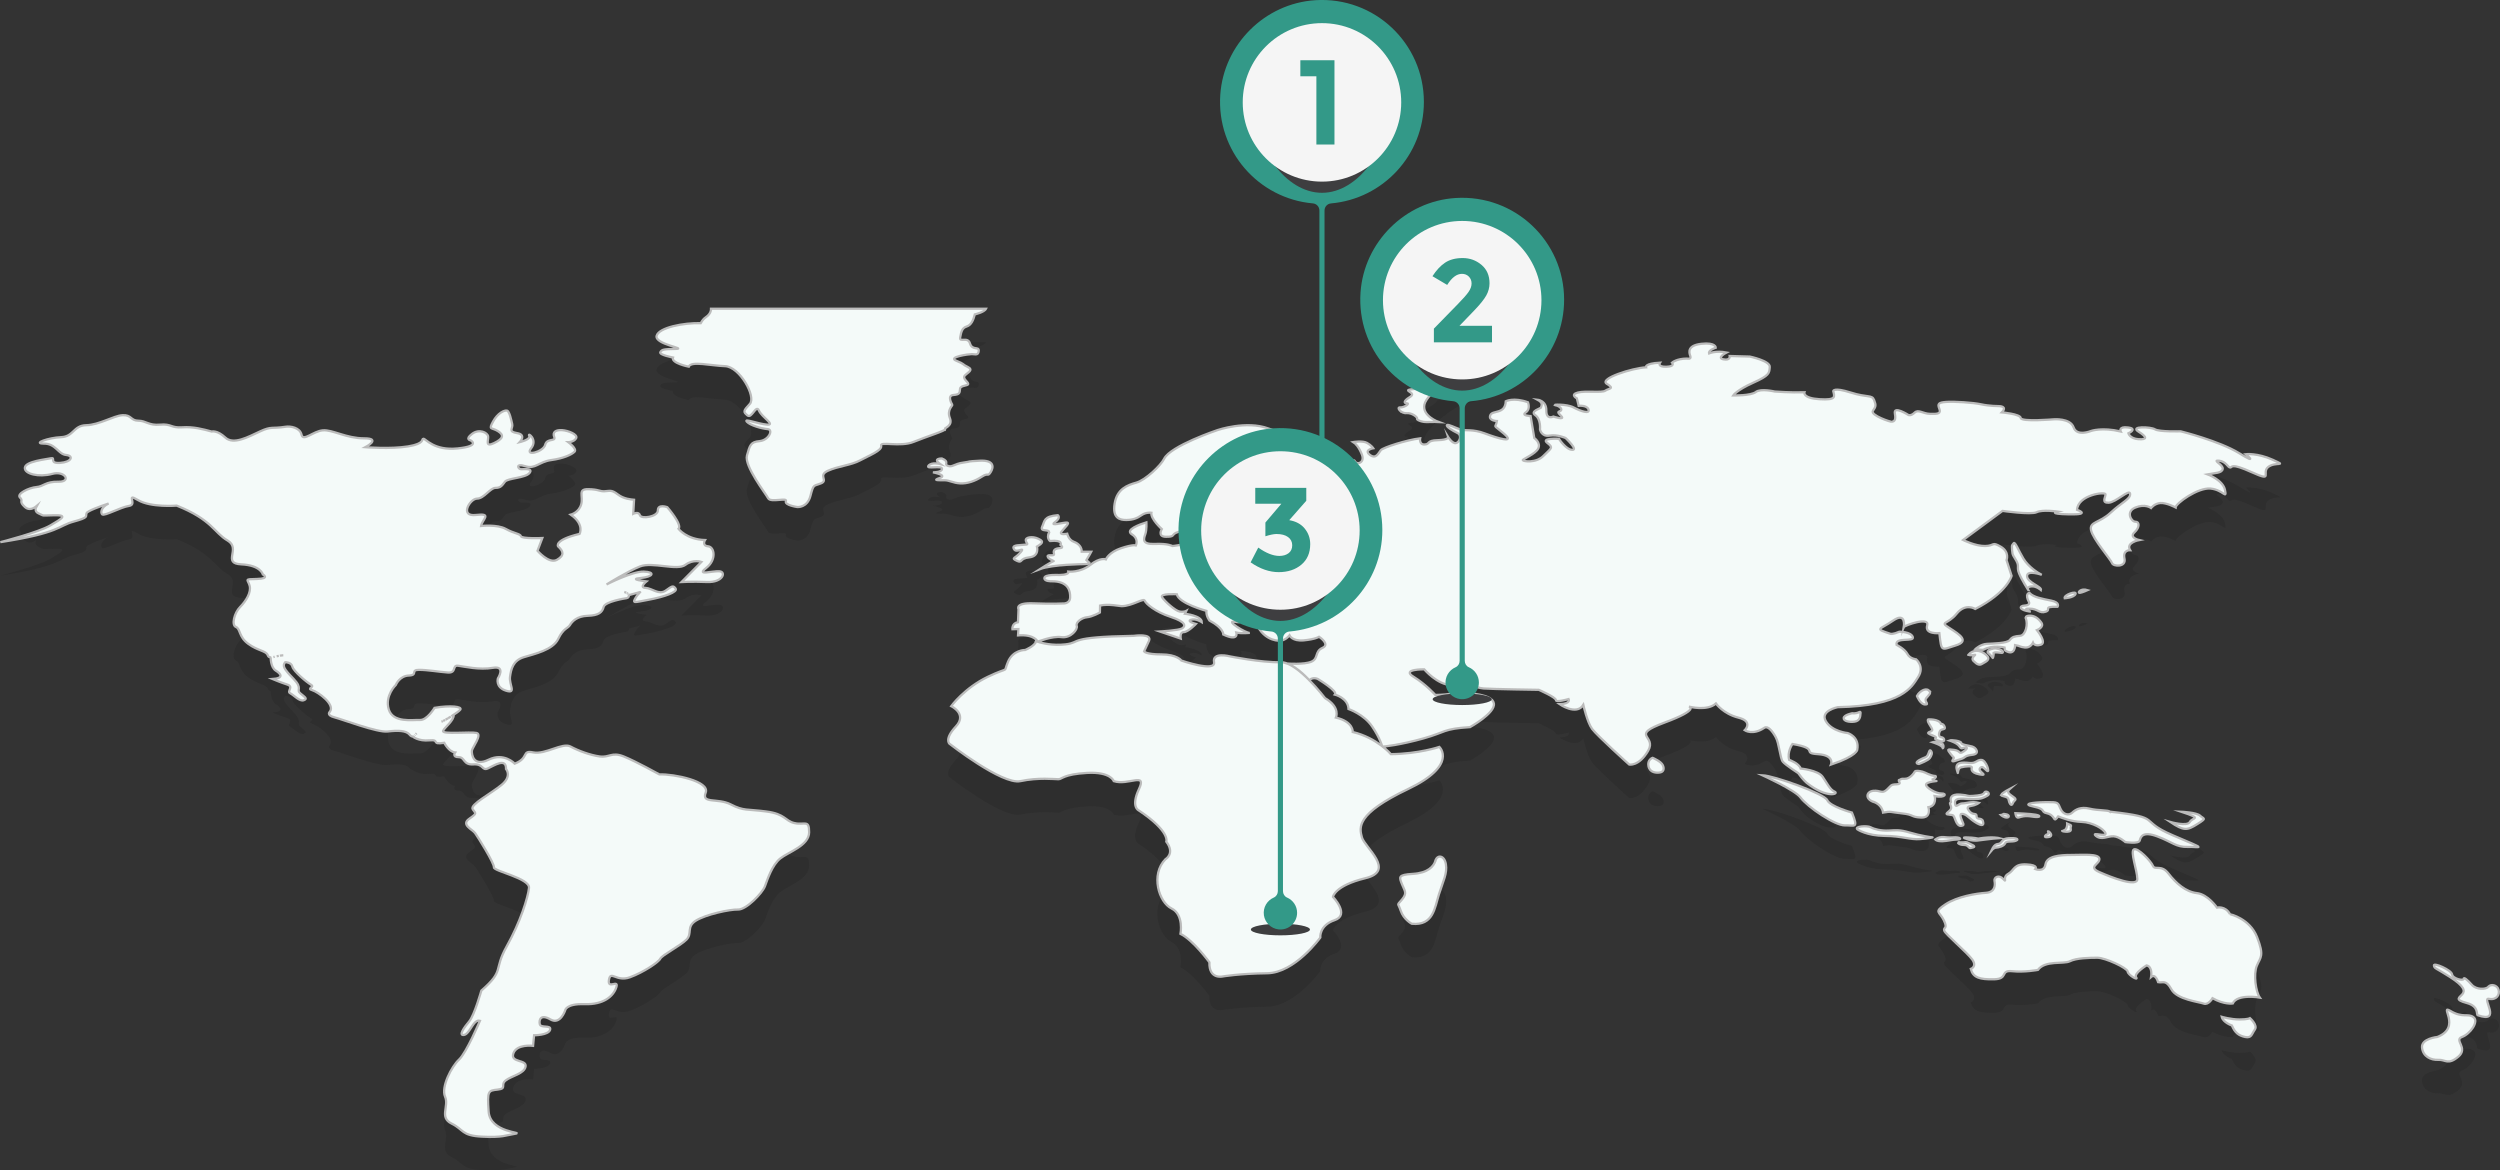 <svg xmlns="http://www.w3.org/2000/svg" viewBox="0 0 1480.23 692.99"><rect x="0" y="0" width="1480.23" height="692.99" fill="#333333" stroke="none"/><defs><style>      .cls-1 {        fill: #f4faf9;        stroke: #bbb;        stroke-miterlimit: 10;        stroke-width: 1.35px;      }      .cls-2 {        fill: #3e3e40;      }      .cls-3 {        isolation: isolate;      }      .cls-4 {        fill: #398;      }      .cls-5 {        fill: #f5f5f5;      }      .cls-6 {        fill: #212121;      }      .cls-7 {        mix-blend-mode: multiply;        opacity: .3;      }    </style></defs><g class="cls-3"><g id="Layer_2"><g id="Layer_1-2" data-name="Layer_1"><g><g class="cls-7"><path class="cls-6" d="M1345.7,292.02c-9.28-4.12-15.99-3.31-15.99-3.31,0,0,8.07,6.81-3.88-.56-11.81-7.28-34.68-12.97-34.68-12.97,0,0-12.72.39-15.21-1.18-2.48-1.57-15.1-1.96-9.79,1.34,5.34,3.32,5.17,4.82.07,4.51-5.1-.32-6.03-3.48-6.03-3.48,0,0,5.76-2.68-.16-3.46-5.91-.78-4.38,2.36-4.38,2.36-11.08-2.59-17.53-.31-17.53-.31,0,0-8.35,3.55-10.36-2.12-1.99-5.62-11.84-4.76-11.84-4.76,0,0-19.16,1.64-19.45-.78-.29-2.4-11.21-3.33-11.21-3.33,3.57-3.7-1.59-3.7-1.59-3.7,0,0-5.77,0-10.63-1.07-4.85-1.07-16.19-1.76-20.71-1.42-4.52.34-5.25,1.09-4.1,3.97,1.15,2.89-.65,3.24-5.27,3.12-4.62-.12-7.07-2.89-9.32-.75-2.26,2.15-3.7,1.39-3.7,1.39,0,0-8.9-5.72-8.01-.93.9,4.83-.93,4.54-1.58,4.95-.65.41-13.15-3.96-11.43-6.46,1.71-2.48,2.03-3.17.71-6.44-1.31-3.25-3.73-1.2-13.96-4.44-10.18-3.23-10.23-.79-10.23-.79.77,3.18,2.11,5.41-8.09,4.78-10.2-.63-8.97-4.1-8.97-4.1-8.05.28-17.56-.45-17.56-.45,0,0-8.31-1.98-11.22.28-2.92,2.27-13.41,2.05-13.41,2.05,0,0,2.01-3.12,11.84-7.52,9.75-4.37,9.55-5.7,9.83-9.37.28-3.64-11.85-6.16-11.85-6.16l-11.87-.33s.52,2.85-3.74,1.97c-4.26-.88,1.9-4.04,1.9-4.04-6.35-1.25-10.37.54-10.37.54-.57-1.96,3.99-3.37,3.99-3.37,0,0,.04-3.24-8.41-2.33-8.46.92-7.54,4.99-6.69,7.22.85,2.25-2.02,1.53-2.02,1.53-6.21.05-8.8,2.42-8.8,2.42,0,0,2.17,2.26-3.36,2.43-5.54.17-3.76-2.43-3.76-2.43-9.34.5-8.32,2.76-8.32,2.76-8.04.44-28.04,6.73-23.18,9.76,4.89,3.05,1.28,2.59-.86,4.07-2.15,1.48-11.66-.11-16.36,1.13-4.71,1.25-.51,3.42-.51,3.42l1.07,4.41s5.01-.52,5.85,2.25c.84,2.78-4.69.98-8.83-1.27-4.12-2.24-13.57-1.73-10.87-1.32,2.7.4,4.65,2.65,2.98,3.4-1.67.75-1.7.64.65,3.13,2.35,2.51-4.77.17-4.77.17,0,0-4.26,2.21-4.16-3.65.09-5.81-5.24-6.35-5.24-6.35,3.94,2.09,2.02,3.93,2.15,4.56.12.63-6.88,2.19-3.44,4.63,3.45,2.44,2.78,8.43,2.78,8.43,0,0,.83,4.46,5.61,3.66,4.77-.79,9.54,1.43,9.54,1.43,0,0,7.69,7.18,3.93,7.02-3.76-.16-7.85-6.54-7.85-6.54,0,0-10.93-.63-6.94,2.38,4.01,3.03,2.18,3.19-2.22,7.7-4.44,4.54-12.18,3.24-12.29,2.59-.12-.65,7.72-3.72,9.25-7.09,1.52-3.35-2.4-6.05-2.4-6.05l-2.18-13.01s-5.83-.16-2.85-2.17c2.97-2,1.29-5.99,1.29-5.99-8.44-3.05-13.14-.61-13.14-.61-.39,8-7.91,5.06-9.19,8.31-1.28,3.26,3.95,3.42,3.95,3.42-.72,4.69-3.15,1.25,4.05,7.37,7.28,6.19-3.51,2.85-11.09,0-7.54-2.83-11.62-1.42-14.53-2.36-2.91-.94-7.58-3.45-8.06-2.57-.48.88,3.24,3.2,6.22,4.62,2.99,1.42,1.18,5.7-.94,6.02-2.12.32-4.56-3.65-4.56-3.65,0,0,.57,1.74-6.21,1.9-6.78.16-4.3,2.39-7.69,2.55-3.39.16-2.66-3.66-2.66-3.66-7.91.95-21.91,5.42-23.28,7.02-1.37,1.61-2.79,5.64-6.54,2.73-3.73-2.89,2.07-3.86,2.07-3.86,0,0-1.12-1.76-3.75-3.19-2.62-1.43-8.09-.48-8.09-.48,1.32.8,3.4,3.03,5.09,7.37,1.7,4.37-1.88,5.99-3.58,4.69-1.69-1.3,1.35-2.11-8.41.32-9.79,2.44,3.37,5.88-2.49,7.03-5.87,1.15-12.69-5.4-13.74-2.79-1.05,2.62,4.99,3.45,4.99,3.45-3.88,6.62-14.47-4.43-14.47-4.43,0,0,5.74-2.77,1.65-3.1-4.09-.32-9.13-5.82-9.13-5.82,14.32,4.2,23.88,6.47,31.64,2.42,7.71-4.03-20.03-13.42-20.03-13.42,0,0-8.55,1.11-21.79-3.78-13.13-4.85-30.07.94-30.07.94,0,0-27.9,9.35-31.69,17.05-1.92,3.9-11.04,12.57-16.37,14.06-5.34,1.49-11.42,3.68-12.89,12.36-1.49,8.81,3.19,9.84,7.05,9.78,3.86-.06,6.27-1.03,8.93-2.89,2.65-1.86,5.77-1.41,5.77-1.41-.61,3.59,6.16,9.67,6.16,9.67,0,0-2.78,4.5,2.45,4.57,5.22.07,3.39-1.11,5.93-2.35,2.53-1.24,7.37-1.3,7.37-1.3l.45-8.92c2.53.13,6.94-1.28,6.75-4.47-.19-3.18-5.33-3.24-5.33-3.24.14-5.55,2.34-8.43,2.34-8.43l13.1-5.91c-.16-8.72,7.24-8.48,7.24-8.48,0,0,7.48-.61,6.39,4.16-1.09,4.81-14.33,8.41-14.33,8.41,0,0-.14,7.21.41,9.42.55,2.22,6.69,3.3,13.26,2.98,6.57-.32,9.66-3.11,14.94-.44,5.3,2.67-12.67,2.23-12.19,2.23s-10.73-.59-10.47,2.3c.26,2.91,3.63,2.74,3.63,2.74,0,0,3.37-.09,3.16,2.75-.21,2.85-3.76,2.76-3.76,2.76,0,0,.22-2.76-4.77-2.76s-5.22,2.93-5.22,2.93l.49,5.65c-5.15,1.14-4.29,3.33-5.09,3.68-.8.35-6.9-4.03-9.77-1.4-2.88,2.63-10.68,3.16-10.68,3.16,0,0-2.61-1.58-10.41-1.23-7.8.35-6.65-2.89-5.67-5.69.98-2.78.67-7.1.67-7.1-3.87,1.21-12.93,4.41-8.6,7.1,4.35,2.71,2.37,6.57,2.37,6.57,0,0-1.54-.75-8.73,1.63-7.22,2.39-9.02,6.61-9.02,6.61,0,0-3.4-1.34-9.27,3.31-5.91,4.68-12.96,3.96-12.96,3.96.57,2.17-5.85,1.99-5.85,1.99,0,0-8.06-.45-8.33,1.72-.28,2.18,4.2,2,4.2,2,10.09-.09,11.19,5.76,11.04,9.63-.15,3.89-4.31,3.52-4.31,3.52,0,0-6.2.37-17.37-.09-11.17-.46-8.9,3.45-8.9,3.45l-.31,7.71c-3.75.66-3.3,4.17-3.3,4.17l3.56-.1-.23,3.75c10.01-.74,11.62,3.73,11.63,3.75-.58-.19-.96-.33-.96-.33-.4,2.75-6.42,5.22-6.42,5.22,0,0-7.16-.15-10.19,7.02-3.06,7.24,1.65,2.36-11.98,8.88-13.77,6.59-21.64,17.36-21.64,17.36,0,0,9.74,4.6,2.77,12.04-7.04,7.51-3.82,10.2-3.82,10.2,0,0,31.25,24.45,41.98,22.17,10.69-2.28,20.39-1.14,22.56-1.14s2.82-2.93,16.91-3.74c14.07-.81,15.86,4.88,15.86,4.88,8.65,2.78,19.82-5.69,14.89,4.75-5,10.6-.08,12.6-.08,12.6,18.76,12.49,16.3,18.48,16.3,18.48,5.35,7.08-.51,10.38-.51,10.38-8.98,9.12-3.87,25.55,3.58,29.17,7.48,3.64,5.31,15.03,5.31,15.03,7.57,3.71,17.13,16.86,17.13,16.86-.36,10.3,7.83,8.38,7.83,8.38,0,0,9.93-1.72,26.36-1.91,16.43-.19,31.46-21.11,31.46-21.11,0,0-.77-7.21,8.51-10.33,9.24-3.11-1.01-13.79-1.01-13.79,0,0,.93-6.62,19.25-11.06,18.2-4.41-.47-18.18-2.1-24.2-1.63-5.97-3.41-13.9,27.19-28.51,29.97-14.31,18.67-25.02,18.67-25.02,0,0-12.09,4.13-28.69,4.29,0,0-8.18-9.66-22.59-13.11,0,0,.53-6.07-9.98-8.55,0,0,2.93-6-6.41-11.49,0,0-16.31-21.32-25.82-21.22-12.62.13-30.5-3.52-30.5-3.52,0,0-10.6-2.77-9.41,3.37,1.2,6.2-19.32-.88-19.32-.88,0,0-2.61-3.66-11.85-3.66s-10.26-1.75-10.26-1.75c0,0,.77-1.6,2.89-6.23,2.1-4.6-8.96-3.02-8.96-3.02-40.22.72-30.65,3.89-40.4,5.05-7.79.93-14.25-.81-16.55-1.55.03-.01,8.54-3.49,14.09-2.73,5.57.77,9.83-4.68,9.06-6.67-.77-1.99,2.86-4.82,6.07-5.1,3.2-.28,7.64-2.82,7.64-2.82l.1-4.11c5.21-1.12,11.54.37,12.71.37,6.23,0,13.07-5.01,13.73-3.25.66,1.76,6.18,6.61,15.43,9.62,9.29,3.02,8.83,5.57,6.65,6.81-2.18,1.24-13.18,1.81-13.18,1.81l12.41,4.21s-.72-3.83,1.81-3.83,7.19-4.85,7.19-4.85c0,0-5.76-1.51-2.91-2.46,2.84-.94,6.43,1.42,6.43,1.42-.09-3.86-10.02-4.99-10.02-4.99l.81-1.69s-1.5.84-4.02.37c-2.52-.47-8.59-5.87-10.27-8.37-1.67-2.49,8.65-1.85,8.65-1.85,1.23,5.46,17.54,9.84,17.54,9.84-.26,3.09,1.82,5.73,1.82,5.73,8.57,4.55,8.18,8.27,8.18,8.27,9.32,4.41,7.75-1.15,7.75-1.15,3.08.67,7.97.19,7.97.19-2.36.29-14.99-7.69-8.88-6.55,6.11,1.14,3.27-2.64,3.27-2.64,7.59.38,9.03,2.55,9.03,2.55,3.7,10.1,11.76,11.54,14.81,11.25,3.04-.29,5.24-3.14,5.24-3.14,0,0,1.59,3.62,8.51,2.95,6.92-.67,9.02-2.11,9.02-2.11,0,0,6.8,4.42,2.03,6.55-4.79,2.13-2.26,6.32-6.58,8.18-4.34,1.86-14.32,1.11-14.32,1.11,5.99,1.9,13.09,9.89,13.09,9.89,2.16-2.26,5.07-.72,5.07-.72,0,0,12.01,7.21,10.08,9.22,0,0,7.84,2.02,8.05,8.53,0,0,9.05,3.07,13.95,10.3,4.96,7.3,5.76,11.58,6.14,11.87.38.29,10.92-.99,24.36-4.77,13.37-3.77,11.36-5.64,27.48-6.68,0,0,15.01-8.26,14.15-13.98-.85-5.67-15.53-6.08-15.53-6.08l-1.34-4.62s.17,5.43-17.8,5.63c0,0-5.52-6.23-12.98-10.81-7.42-4.55,6.38-4.36,6.38-4.36,0,0,7.7,9.14,16.05,9.34,8.35.2,8.71-2.2,8.71-2.2,0,0,5.04,3.8,10.31,4.2,5.27.4,32.79.8,32.79.8,0,0,10.18,4.44,10.11,6.06-.06,1.62,7.57-.61,7.57-.61,0,0,1.57,2.84-5.39,3.05,0,0,10.04,6.96,14.07.41,0,0,2.3,10.26,5.17,14.2,2.89,3.96,22,21.13,22,21.13,0,0,5.66,1.29,11.19-8.11,5.46-9.27-11.47-8.85,9.81-16.76,21.04-7.82,14.34-9.45,14.34-9.45,0,0,10.85,2.86,16-1.83,0,0,4.33,6.13,13.35,8.39,9.04,2.27,3.69,7.46,3.69,7.46,0,0,4.77,3.18,11.64-1.46,1.98-1.34,4.62,1.72,6.7,5.48,2.09,3.78,2.63,12.69,4.23,14.61,1.6,1.93,9.14,6.78,9.14,6.78,2.71,3.9,5.15,5.86,5.15,5.86,12.23,9.55,19.19,6.24,16.41,5.09-2.78-1.15-4.41-4.92-7.16-8.84-2.73-3.89-12.99-4.86-12.99-4.86-.85-3.06-6.81-5.15-6.81-5.15-1.31-4.79,1.96-9.39,1.96-9.39,16.57,2.85,4.98,5.4,15.08,6.03,10.11.64,7.71,6.2,7.71,6.2,15.88-5.34,15.6-8.91,15.6-8.91,1.41-7.58-5.64-9.78-5.64-9.78,0,0-9.26-.78-12.96-7.01-3.66-6.17,7-8.32,7-8.32,38.36-.77,43.81-11.83,47.7-17.97,3.85-6.08-1.23-10.35-1.23-10.35,0,0-3.7-.29-5.21-3.22-1.5-2.91-6.43-5.38-6.43-5.38-.89-4.9,10.74-1.45,9.64-4.62-1.09-3.15-7.95-3.15-7.95-3.15-3.53,1.58-5.15,1.29-5.15,1.29-9.98-3.29-6.61-2.29,1.41-7.84,7.95-5.5,6.37,3.83,6.37,3.83.42-1,15.46-6.38,13.84-1-1.64,5.43,7.21,4.57,7.21,4.57,1.27,11.42,1.01,9.96,9.53,7.35,8.49-2.6,2.78-6.34-3.51-10.35-6.25-3.98-1.18-1.85,4.21-8.5,5.33-6.58,11.02-2.81,11.02-2.81,19.01-9.73,21.53-19.59,21.53-19.59l-3-9.31s1.98-4.8-3.46-7.98c-5.41-3.16-3.38-.53-9.19-.4-5.8.13-13.08-3.56-13.08-3.56l23.35-17.23s16.86,2.43,20.24.77c3.37-1.66,12.32-.38,12.32-.38,0,0-6.35,1.41,6.97,1.66,13.33.26,4.57-2.69,4.57-2.69.57-8.87,16.95-11,16.88-9.12-.08,1.89-2.44,5.05,1.8,4.92,4.24-.13,12.47-8.43,12.77-5.3.31,3.15-4.83,4.92-11.5,11.16-6.74,6.3-12.76,5.27-11.64,10.45,1.13,5.23,11.68,17.28,12.41,19.43.73,2.15,8.55,2.56,7.38-2.68-1.16-5.19,3.34-4.97,3.34-4.97-2.73-4.49,5.34-5.98,5.34-5.98,0,0-6.17-1.4-2.78-4.54,3.37-3.12,2.95-6.4.58-6.31-2.37.09-5.99-5.91-.12-8.37,5.85-2.46,9.38.25,9.38.25,0,0,2.04-2.71,5.58-2.96,3.54-.25,8.95,2.63,8.95,2.63.1-2.37,13.23-11.93,20.73-11.18,7.51.75,9.71,6.79,8.51.83-1.19-5.9-10.35-9.27-10.35-9.27,4.44-.82,8.61-.66,9-3.2.39-2.53-6.53-5.29-2.26-4.88,4.27.41,5.28,4.07,6.69,4.07s-.24-3.09,12.78,2.78c13.15,5.93,5.56.41,9.64-3.03,4.05-3.42,12.12-.16,2.78-4.31Z"></path><path class="cls-6" d="M620.97,335.55c-1.37,3.01.74,4.58.74,4.58,8.07-.79,6.23,2.31,6.23,2.31,0,0,2.36,1.78-.33,1.91-2.69.13-4.2,1.06-3.57,3.18.64,2.13-3.92.13-3.76,1.73.17,1.6,4.28,2.81,3.55,2.81s-8.12,4.71-8.12,4.71c7.53-2.83,26-2.96,26-2.96,5.11-.14,2.99-1.07,2.99-1.07l-1.43-1.34c1.55-2.41,2.85-4.93,2.85-4.93h-5.63c.08-2.39-1.54-4.76-4.67-5.88-3.12-1.12-3.94-4.78-3.94-4.78,0,0-5.14,1.05-3.34-1.3,1.8-2.34,5.3-5.19,3.13-5.32s-10.74,2.46-6.99-.26c3.74-2.71,1.64-4.12,1.64-4.12-8.46.77-7.63,3.34-9.26,6.83-1.64,3.51,5.27.91,3.91,3.9Z"></path><path class="cls-6" d="M604.24,346.88c-3.18,3.73-5.84,3.2-2.24,4.94,3.61,1.74,1.28-1.34,7.45-2.01,6.17-.67,4.52-6.38,4.52-6.38,4.28-2.51,3.59-3.3.56-4.74-3.02-1.44-7.53-.92-7.16,1.18.38,2.11,2.76,2.37-2.12,2.57-4.89.2-6.15.86-4.63,2.84,1.53,1.99,6.78-2.12,3.62,1.59Z"></path><path class="cls-6" d="M581.35,302.03c3.99-2.59,3.28.25,5.16-2.59,1.87-2.82,2.46-7.34-6.47-6.85-8.94.49-4.06.36-9.61,1.1-5.56.73-6.48,2.93-9.2,1.95-2.72-.98,1.41-2.32-3.53-4.38,0,0-5.83-.12-1.05,3.29,0,0-5.01-1.34-6.91.98-1.9,2.33,8.02-.37,8.02,1.84,0,2.21-5.4,2.09-5.4,2.09,0,0,9.01,1.72,4.12,3.33-4.9,1.61-.38,1.36,2.69,1.36s5.04,1.61,9.28,1.86c4.24.25,8.88-1.37,12.88-3.97Z"></path><path class="cls-6" d="M978.48,468.5s-3.25,1.12-2.43,4.98c.83,3.88,4.64,4.04,6.74,3.72,2.09-.32,2.81-1.99,1.76-4.31-1.04-2.31-6.06-4.39-6.06-4.39Z"></path><path class="cls-6" d="M1096.52,500.93s-12.91-3.54-14.61-7.35c-1.68-3.8-31.32-14.43-38.44-14.76,0,0,19.35,8.8,22.54,13.12,4.36,5.9,20.63,16.75,26.39,16.58,5.75-.17,8.11,2.21,4.12-7.59Z"></path><path class="cls-6" d="M1137,516.61c5.95-.51,7.73-1.03,7.17-1.03s-7.11-.94-13.39-2.82c-6.27-1.87-8.32-1.36-12.7-1.19-4.38.17-8.26-.77-10.42-1.95-2.15-1.19-10.02-.51-7.88,1.27,0,0,5.5,3.75,16.08,3.84,10.58.09,15.19,2.4,21.14,1.88Z"></path><path class="cls-6" d="M1109.3,494.58c5.17,1.66,5.65,6.34,5.65,6.34,5.07-.92,4.05-.25,11.29.5,7.25.76,4.96,2.18,11.24,2.44,6.28.25,4.33-6.12,4.33-6.12,5.18-.92,3.72-6.56,3.72-6.56,6.45,1.32,7.33-1.73,4.05-1.57-3.29.16-9.57-3.62-9.19-5.34.38-1.72,7.33-2.04,6.11-2.04s-2.09-.98-2.09-.98c2.57-1.22,1.65-1.95,1.65-1.95-3.63-.32-5.84-2.11-7.76-2.6-1.92-.49-4.18-.81-4.59,0-.41.81-2.8,4.3-5.94,4.22-3.14-.08-1.66.33-3.18.65-1.52.33,2.28,2.45-1.61,2.61-3.89.16-3.03.74-5.9,3.28-2.89,2.55-3.62.16-7.88.58-4.26.41-5.04,4.87.11,6.53Z"></path><path class="cls-6" d="M1154.33,502.18c2.67.17,2.36.46,3.61,3.58,1.26,3.13,2.82,3.05,2.82,3.05,2.54-.04,1.68-1.36,1.68-1.36-1.24-3.04-2.87-6.23-.23-5.73,2.65.5,3.96,3.11,8.47,5.6,4.53,2.5,3.65-.42,3.37-1.44-.28-1.01-1.68-1.27-1.68-1.27-3.53-.04-.83-2.78-3.26-2.86-2.44-.08-3.71-2.6-3.71-2.6,0,0-1.54-1.67,1.65-2.17,3.18-.5,4.65-1.79,4.65-1.79-4.32-1.2-7.47.37-9.76.29-2.29-.08-4.17,3.46-4.41-.29-.24-3.73,5.81-2.2,10.79-2.24,4.97-.04,6.04-.7,8.42-2.07,2.38-1.36-1.03-3.3-1.75-1.86-.72,1.44-2.81,1.69-6.79,2.02-3.98.33-2.11-.37-7.78-.78-5.66-.41-5.72,2.44-5.29,3.93.44,1.5-1.04.17-.41,1.83.63,1.67,1.06,2.54-.64,4.01-1.71,1.47-2.43,1.97.24,2.14Z"></path><path class="cls-6" d="M1156.06,515.62c-4.53.39-6.35-1.37-10.22,1.24,0,0,.86,1.16,4.23,1.03,3.37-.13,5.79-.99,8.91-1.03,3.11-.04,1.61-1.63-2.92-1.24Z"></path><path class="cls-6" d="M1162.91,520.09c2.79,0,2.56,2.2,3.96,1.81,1.4-.39,3.71-.56.41-2.07-3.29-1.51-2.13-1.55-4.89-1.29-2.77.26-2.72-.64-2.97.47,0,0,.71,1.08,3.49,1.08Z"></path><path class="cls-6" d="M1181.86,521.68c1.38-.04,4.72-.86,5.41-2.63.7-1.76,5.06-.26,7.12-1.89,0,0,.96-1.2-3.67-1.11-4.62.09-4.34.9-6.01,2.66-1.68,1.76-3.06-.77-5.66,4.74,0,0,1.42-1.73,2.8-1.77Z"></path><path class="cls-6" d="M1249.44,500.42c-1.37-1.12-7-.56-12.26-1.83-5.25-1.27-8.37.6-10.24,2.39-1.88,1.79-5.35,1.34-6.96-2.39-1.6-3.71-1.15-3.96-8.77-3.85-7.62.11-14.55,1.11-7.04,2.66,7.53,1.56,3.91,3.12,7.69,3.9,3.78.78,4.33,3.7,4.89,3.7s1.89-1.8,1.89-1.8c3,1.12,7.59,3.03,13.93,3.25,6.34.22,13.03,4.08,14.07,6.69,1.04,2.62-8.95-1.14-5.66,1.59,3.3,2.74,7.03,0,10.46.23,3.42.23,6.94,3.43,6.94,3.43,0,0,7.94,1.26,8.53-.92.59-2.17,1.72-5.7,10.49-2.4,8.81,3.32,11.06,6.42,18.02,6.19,6.97-.23,12.72,2.3-8.87-6.87-21.32-9.06-4.98-10.4-37.1-13.99Z"></path><path class="cls-6" d="M1170.94,517.5c3.85-.4,6.88-1.01,12.84-1.45,0,0-4.01-1.12-12.58.3,0,0-2.17-.7-7.01-.72-2.97-.01-.31.72-.31.72,0,0,3.21,1.54,7.06,1.14Z"></path><path class="cls-6" d="M1187.44,501.85c-2.46-.34-.25.08-2.71.5,0,0,1.65,1.53,3.44,1.52,1.79,0,1.73-1.69-.73-2.02Z"></path><path class="cls-6" d="M1195.19,503.87c1.6-.51,3.67-1.27,7.77-.6,4.11.67,5.5-.02,3.88-.68-1.62-.66-6.01-1-13.56-1.33,0,0,.31,3.12,1.91,2.61Z"></path><path class="cls-6" d="M1184.93,490.36c-.53,1.16,3.92.66,4.27,2.73.35,2.08,1.7,4.66,2.52,2.41.83-2.24,3.12-1.96.2-3.96-2.91-2-3.92-2.91-1.75-4.8,0,0-4.72,2.47-5.24,3.62Z"></path><path class="cls-6" d="M1221.53,511.57c-2.67.26,5.12,1.8,4.57-.72-.55-2.51,1.75-1.91-2.15-3.44,0,0,.25,3.9-2.42,4.16Z"></path><path class="cls-6" d="M1212.65,512.27c.69,1.47-1.07,1.77-1.07,1.77,0,0-2.53,1.97,1.38,1.36,3.9-.61-.99-4.6-.31-3.13Z"></path><path class="cls-6" d="M1320.36,561.07c-2.79-5.09-7.69-3.88-7.69-3.88,0,0-5.38-7.87-11.95-8.59-6.55-.72-12.41-5.89-16.76-11.56-4.31-5.62-8.06-1.76-9.22-4.57-1.15-2.8-8.98-10.96-11.28-9.75-2.3,1.21,1.94,12.38,2.04,17.5.1,5.16-15.33-.89-22.49-4.06-7.14-3.16.4-4.74.02-7.88-.38-3.13-9.56-2.26-16.63-2.26s-14.49.7-15.29,5.56c-.8,4.9-5.99,2.83-5.99,2.83,0,0,2.25-2.46-5.33-2.81-7.58-.35-7.03,3.51-10.79,5.62-3.77,2.12-.21,5.85-2.9,3.01-2.68-2.83-5.67-.89-5.18,1.24.5,2.13.52,6.6-5.04,6.96-5.56.36-16.92,2.15-24.02,6.84-7.15,4.72-3.45,4.17-.91,9.47,2.57,5.33-.5,3.86.2,6.07.71,2.22,13.75,13.05,16.65,17.2,2.92,4.17-.94,5.5-.94,5.5,1.37,5.16,5.28,6.31,13.86,6.12,8.58-.19,3.33-5.55,10.62-4.79,7.3.76,15.28-.76,15.28-.76,4.37-5.89,15.25-3.23,18.95-5.13,3.69-1.89,11.5-2.08,16.25-2.08s17.72,6.07,17.94,8.16c.22,2.1,6.63,5.75,5.03,3.44-1.6-2.3,6.16-7.06,6.16-7.06,3.81.76,2.7,6.87,2.7,6.87,2.62-2.3,4.15,3.07,4.15,3.07,2.88.58,4.61-1.73,7.88,4.25,3.3,6.03,16.31,7.39,19.11,8.43,2.81,1.04,5.21-3.19,5.21-3.19,6.97,3.91,11.99,3.13,11.99,3.13,2.57-5.85,16-3.52,16-3.52-2.32-3.31-3.87-13.71-1.72-18.86,2.14-5.11,4.52-5.68.13-16.91-4.32-11.06-16.05-13.62-16.05-13.62Z"></path><path class="cls-6" d="M1325.97,623.43c-5.08,0-10.52-1.58-10.52-1.58.8,3.37,6.03,5.16,6.03,5.16,1.78,4.23,4.01,6,7.87,6.8,3.87.8,3.83-1.81,5.73-4.41,1.89-2.59-2.88-6.76-2.88-6.76,0,0-1.16.79-6.24.79Z"></path><path class="cls-6" d="M1165.4,407.56s1.6.51,3.59,0c1.99-.51-2.67,1.46-.44,3.66,2.23,2.21,3.56,2.65,5.21,1.54,1.65-1.1,5.57-2.3,2.13-5.29-3.43-2.98-7.63-3.27-10.49.08Z"></path><path class="cls-6" d="M1196.09,396.26c-3.32.29-4.61.57-6.14,2.52-1.54,1.95-9.81,2.02-13.56,2.24-3.75.22-6.71,3.05-6.71,3.05,3.8.73,4.7.44,4.7.44,5.37-3.05,12.55-1.31,12.55-1.31.14,1.02-.21,1.45.62,1.95,5.58,3.34,5.59-3.4,5.59-3.4,3.01.51,2.6,1.09,5.81,1.45,3.21.36,4.76-2.82,4.76-2.82,0,0,.95,2.39,4.68,1.16,3.72-1.23-2.33-8.63-2.33-8.63,0,0,4.48-1.78,2.64-4.41-1.82-2.62-4.09-4.17-6.87-4.17s-2.46,1.41-2.46,1.41c1.61,3.4.04,10.25-3.28,10.54Z"></path><path class="cls-6" d="M1198.71,378.35c-3.23.14-3.74,2.66,3.7,3.64,0,0-5.76-1.82-.74-1.82s5.78,3.09,9.54,1.82c3.75-1.26-2.27-3.08,7.07-2.94,0,0,1.71-2.51-3.77-3.63-5.46-1.11-10.41-1.94-12.92-4.57,0,0-3.07.3-.14,5.7,0,0,.48,1.66-2.76,1.8Z"></path><path class="cls-6" d="M1200.93,369.2s-1.17-1.88,1.78-2.2c2.95-.32,5.74,2.2,5.74,2.2.64-2.06-8.32-4.53-8.25-8.34.07-3.79,8.73-.68,8.73-.68-2.18-1.09-7.83-4.6-10.85-9.56-3-4.93-5.03-10.47-5.82-9.16-.79,1.32-1.2.39-.94,3.96.25,3.59.79,3.19,2.59,6.53,1.81,3.36.05,3.63,1.58,7.41,1.55,3.81,5.44,9.84,5.44,9.84Z"></path><path class="cls-6" d="M1231.33,370.85c1.44-.14,4.77-1.65,4.77-1.65-4.33-1.38-6.21,1.79-4.77,1.65Z"></path><path class="cls-6" d="M1222.45,374.03s5.38-.28,6.44-2.49c1.05-2.21-7.06.41-6.44,2.49Z"></path><path class="cls-6" d="M1180.43,406.61c-.03-1.09,3.89-.22,4.92-.22s1.16-1.95-3.72-2.69c-.95-.15-4.99.66-4.74,2.37,0,0,2.56,2.35,2.86,3.16.31.81.71-1.53.67-2.62Z"></path><path class="cls-6" d="M1142.01,428.57c-1.91-1.66-5.57.6-7,3.33,0,0,1.96,5.02,4.85,5.02s-.83-1.68.59-3.66c1.42-1.97,3.48-3.03,1.56-4.69Z"></path><path class="cls-6" d="M1101.6,442.13c.12-2.15-.91.46-5,0,0,0-4.75.92-4.97,2.78-.22,1.86,3.46,2.63,6.49,2.17,3.03-.46,3.37-2.79,3.49-4.94Z"></path><path class="cls-6" d="M1301.01,507.75c6.05-3.8,3.67-2.95,1.69-4.95-1.98-1.99-11.22-2.38-11.22-2.38,13.2,4.37,6.62,3.19,5.1,6.05-1.52,2.87-11.59,0-11.59,0,8.13,5.42,9.93,5.1,16.01,1.27Z"></path><path class="cls-6" d="M849.94,529.32c-1,3.5-4.5,7.37-13.46,7.9-8.97.53-7.98,1.94-6.42,6.02,1.57,4.1,3.35,5.18.06,9.13-3.31,3.97-2.4,1.62-.75,6.7,1.66,5.11,6.52,7.68,6.52,7.68,12.81,1.29,13.59-9.49,16.1-17.43,2.48-7.85,5.04-12.45,4.1-17.9-.93-5.41-5.15-5.58-6.14-2.1Z"></path><path class="cls-6" d="M832.79,264.41c3.31-.31,6.75,2.63,6.23,3.26-.53.62,2.74,2.18,6.09,2.02,3.35-.16,6.74,0,6.74,0,0,0-9.98-3.58-8.47-10.36,1.49-6.7,18.83-19.29,23.76-20.18,4.92-.89,18.11-3.83,19.47-6.18,1.36-2.34.21-3.79-6.62-3.94-6.82-.15-5.57,3.79-5.57,3.79,0,0-8.39,2.49-10.81,1.61-2.42-.88-5.21.29-6.49,1.62-1.29,1.33-5.65,0-6.33,1.47-.68,1.48-3.49,2.66-4.81,3.85-1.33,1.19-4.94,1.04-2.47,3.73,0,0-2.99,2.24-3.37,3.9-.38,1.66-8.31.91-6,2.42,2.31,1.51,2.88,2.12.14,3.79-2.75,1.68-3.45,3.36-1.32,3.36s-1.49,2.61-3.94,2.45c-2.45-.15.46,3.7,3.78,3.39Z"></path><path class="cls-6" d="M1173.08,469.72c-2.87,0-3.02,2.25-7.09,1.82-4.07-.43-8.64-.64-7.36,4.08,1.29,4.76-.28-.84,2.55-1.5,2.83-.66,6.47-.99,6.36.2,0,0-1.5,2.91,4.47,3.99,5.98,1.08-1.12-1.73.28-3.56,1.4-1.83,2.19-.12,4.19,1.45,2,1.57-.53-6.49-3.4-6.49Z"></path><path class="cls-6" d="M1144.09,455.18c5.19,1.96-1.12,1.41,3.6,3.15,4.73,1.74,3.88-1.89,1.7-2.05-2.18-.16-1.32-3.84.08-4.39,1.4-.55,2.57-.23,1.85-1.95-.72-1.71-2.09-1.56-2.09-1.56-1.27-3.02-7.55-2.64-7.55-2.64-1.32,1.16,2.86,5.28,2.34,6.48-.52,1.2-5.11.99.07,2.95Z"></path><path class="cls-6" d="M1162.39,464.9c-2.74,1.75-1.27-.56-5.48-1.11-4.21-.56-4.04-.32-1.92,2.47,2.13,2.8,2.33,1.57,1.19,3.46-1.14,1.9,2.22.21,4.91-.51,2.68-.72,1.83-2,6.63-2.48,4.79-.48,2.46-4.22-.04-4.93-2.49-.71-6.18-.95-6.46-2.14-.28-1.18-5.73-1.97-7.02-1.42,0,0,4.46,1.34,5.81,3.32,1.36,1.98,1.45,1.27,3.28.87,1.83-.4,1.82.71-.91,2.46Z"></path><path class="cls-6" d="M1149.15,459.59c-2.72-1.03-4.87-.32-4.87-.32,0,0,5.72,1.82,5.86,3.24.14,1.43,1.73-1.9-.98-2.93Z"></path><path class="cls-6" d="M1136.8,471.92s4.85-1.87,5.82-3.26c.97-1.39,1.83-3.07.6-4.35-1.23-1.28-1,2.98-3.08,3.8-2.08.82-6.73,2.8-4.86,3.82.87.48,1.53,0,1.53,0Z"></path><polygon class="cls-6" points="268.66 442.99 268.66 442.99 268.66 442.99 268.66 442.99"></polygon><path class="cls-6" d="M470.45,507.16c-5.87-1.35-5.24-5.39-16.82-6.9-11.56-1.51-13.16-.17-20.96-4.18-7.76-3.98-17.5-.17-14.84-6.96,2.64-6.73-18.7-11.12-27.43-10.8,0,0-13.96-7.75-21.1-10.63-7.11-2.87-8.51.8-14.23,0-5.71-.8-12.59-3.35-17.3-5.89-4.7-2.53-14.93,4.93-22.05,3.5-7.11-1.43-2.21,3.25-10.94,6.67,0,0-6.34-6.83-15.48-2.35-9.2,4.5-10.1-3.41-9.9-5.32.21-1.91,6.4-9.68,2.75-10.52-3.65-.83-20.87,1.04-19.8-1.25,1.06-2.29,6.48-6.04,6.31-9.53-.46.3-.93.6-1.41.9,2.4-1.49,4.72-3.11,5.32-3.97,1.23-1.74-5.84-2.65-15.28-1.02,0,0-4.46,7.39-8.62,7.19-4.16-.21-15.98,1.96-18.49-6.27-2.49-8.13,4.18-14.47,4.18-14.47,0,0,2.16-5.38,7.75-5.58,5.59-.2.78-3.37,5.94-3.37s11.68,1.19,17.07,1.58c5.4.4,2.44-4.47,6.08-4.01,3.64.46,12.62,2.63,20.61,1.24,7.97-1.38,2.96,6.34,2.96,6.34,0,0-1.52,5.19,4.84,7.2,6.39,2.01,1.73-3.61,2.36-8.2.62-4.55,1.75-9.67,8.14-11.62,6.37-1.95,17.26-4.28,20.41-10.84,3.11-6.5,5.71-6.12,6.95-8.2,1.23-2.08,4.1-5.29,10.54-5.48,6.43-.19,8.59-2.06,9.4-5.24.8-3.16,12.28-5.02,13.66-5.2.83-.11,1.58-1.02,1.2-1.97.02.05.06.09.07.14l.18-.02c10.27-2.58,6.27-2.58,4.01,1.29-2.27,3.89-1.42,3.15,7.65,1.48,9.05-1.66,17.37-4.61,15.82-6.63-1.54-2.01-2-1.46-5.93,1.28-3.96,2.76-7.96-1.47-11.9-1.65-3.94-.18.58-3.84.58-3.84,0,0-11.27-1.27-3.49-2,7.77-.73,8.77-3.62,1.9-3.8-6.87-.18-22.03,7.62-22.03,7.62,0,0,12.53-7.81,19.81-10.68,7.25-2.87,22.06,2.7,26.81-.9,4.72-3.58,9.57-1.79,9.57-1.79l-11.8,11.91s6.04-.36,15.22,0c9.19.36,11.46-5.98,7.25-6.35-4.21-.36-14.12,2.89-7.82-1.98,6.26-4.84,4.9-12.46,1.07-12.82-3.83-.35-1.81-3.69-1.81-3.69-10.95-.35-15.69-6.62-15.69-6.62,2.48-2.42-6.66-12.86-6.66-12.86,0,0-5.58-2.03-5.56,1.87.02,3.93-9.94,5.3-10.63,2.9-.69-2.39-3.95-.85-3.95-.85l.49-8.31c-1.55-.17-5.96-.34-9.67-3.19-3.69-2.84-4.55-2.01-7.76-1.84-3.21.17-3.49-1.17-9.8-1.23-6.31-.06-2.71,4.08-4.07,8.97-1.37,4.93-6.18,6.12-6.18,6.12,8.34,5.84,5.21,11.39,5.21,11.39-15.28,3.67-12.75,7.36-12.75,7.36,3.11,2.83,4.05,5.31-.62,7.98-4.69,2.68-11.54-5.33-11.54-5.33l2.86-7.56s-12.15.52-12.65-1.05c-.5-1.57-4.05-1.57-9.01-4.35-4.94-2.77-14.61-1.73-14.61-1.73.58-3.79,6.97-7.73-3.02-6.53-10.02,1.2-3.52-9.67.61-9.67s7.79-6.36,10.95-6.36,3.96-1.5,5.59-3.65c1.63-2.15,12.02-2.15,14.5-5.11,2.47-2.95-3.06-2.29-4.94-2.29s-3.52-3.75,2.44-1.8c5.98,1.96,8.08-2.64,15.4-3.62,7.31-.97,12.18-3.27,13.83-4.96,1.65-1.69-3.71-5.64-3.71-5.64,0,0,3.25,0,4.6-2.26,1.35-2.26-4.66-4.62-8.28-4.86-3.62-.24-5.86,1.06-4.67,4.02,1.19,2.98-4.31.47-5.34,4.65-1.04,4.2-12.48,7.23-8.3,2.04,4.14-5.14-2.32-9.65-1.17-7.4,1.15,2.26-5.6,3.81-5.6,3.81,0,0,4.17-4.4-1.54-5.35-5.7-.95-2.32-2.83-2.9-5.3-.58-2.46-1.63-7.69-3.11-8.04-1.48-.35-5.48,1.39-8.26,6.51-2.8,5.17-.94,3.28,2.88,5.64,3.84,2.37,3.15,4.5-2.35,7.13-5.52,2.64-3.08-1.91-3.44-4.05-.36-2.13-5.18-4.73-9.54-1.42-4.38,3.32-.84,3.8-.84,3.8,0,0,6.29,3.35-7.68,4.79-14.01,1.44-18.85-5.74-20.24-5.74s1.28,2.86-9.1,4.54c-10.4,1.68-25.3.48-25.3.48,0,0,9.94-5.26-.71-5.26s-18.69-5.21-24.42-4.74c-5.73.47-11.69,6.88-12.64,2.6-.95-4.25-6.53-5.19-9.49-4.72-8.22,1.3-8.08-.47-15.04,2.75-7,3.23-15.75,8.17-20.61,3.64-4.83-4.5-8.04-3.55-8.04-3.55-5.2-1.38-10.86-2.99-17.54-2.51-6.68.47-6.28-2.19-13.03-1.57-6.76.63-8.31-2.34-12.9-2.34s-3.96-3.57-9.31-3.26c-5.35.31-13.74,5.76-21.49,5.92-7.75.16-7.34,6.77-14.92,7.08-7.58.32-17.16,3.81-10.13,3.81s8.36,6.25,13.08,6.73c4.72.48,3.35,4.21-3.47,4.69-6.83.49-2.52-3.4-5.37-2.76-2.85.65-15.03,1.78-15.55,5.53-.53,3.77,8.36,5.91,16.13,3.77,7.74-2.13,11.6,4.78,3.81,4.62-7.8-.17-8.78,2.82-13.08,3.15-4.29.33-12.02,4.01-9.75,6.21,2.28,2.21-1.1,2,2.95,5.66,2.47,2.23,5.32.72,6.96-.67-.83,1.42-1.24,3.44,1.22,4.47,3.66,1.54.64,1.2,9.07,1.03,8.43-.17,4.78,1.88-2.22,6.02-7.05,4.16-29.61,9.92-29.61,9.92,35.72-5.59,33.94-9.58,43.34-12.16,9.36-2.58,6.97-2.92,7.7-4.97.48-1.34,7.96-4.06,13.06-5.77-4.61,2.24-4.83,5.51-3.8,6.45,1.32,1.2,10.78-4.26,15.95-5.03,5.17-.77-2.38-7.99,5.22-3.46,7.65,4.57,22.95,3.3,22.95,3.3,21.07,8.45,22.03,15.96,30.13,20.68,8.17,4.75-3.51,13.55,8.06,14.09,11.59.54,12.78,5.94,12.78,5.94,0,0,4.56,2.54-3.45,2.72-8.01.18-5.36.18-4.33,4.01,1.04,3.85-2.13,9.02-5.63,12.56-3.51,3.55-5.25,10.72-2.49,11.86,2.76,1.14,1.53,5.72,7.26,9.95,5.77,4.26,10.62,4.06,11.58,6.79.36,1.02,1.07,1.31,2.07,1.25h-.34s-.12,5.9,3.06,7.87c3.19,1.98,4.81,4.46-1.95,4.96,0,0,4.76,1.99,8.76,3.29,4.01,1.3-.51,4.01,1.68,5.12,2.19,1.11,5.57,5.06,8.01,4.15,2.44-.91.82-1.72-1.96-4.05-2.77-2.31,1.72-2.7-4.14-8.71-5.8-5.95-6.66-7.72-4.82-9.79,0,0,3.6,0,4.21,2.65.61,2.66,8.46,9.22,11.02,10.72,2.57,1.5-2.87,2.1.71,3.21,3.59,1.11,13.65,8.4,10.52,12.69,0,0-2.5,2.05,2.64,3.39,5.15,1.34,25.41,9.12,31.5,8.39,6.08-.73,11-.63,13.02,1.88.76.94,1.43,1.16,2.01,1.03l-.22.03s3.32,2.92,9.92,2.29c6.59-.63.56,2.74,8.79,1.47,0,0,2.66,5.29,6.46,5.71,0,0-1.91,2.77,2.03,2.77s2.54,4.71,8.77,4.28c6.23-.43,4.93,4.09,8.66,2.36,3.73-1.72,10.81-6.5,10.68.39,0,0,3.72,4.14-2.6,9.36-6.37,5.26-18.88,11.73-17.18,14.4,1.71,2.68,3.04,2.18-2.01,5.71-5.08,3.55,1.89,6.26,3.47,8.48,1.59,2.22,11.47,17.97,11.13,20.24-.34,2.29,21.39,6.52,20.79,12.21-.61,5.73-5.17,20.27-13.17,34.54-8.15,14.55-.97,13.98-15.06,26.28,0,0-4.17,14.68-7.2,18.24-3.05,3.58-6.49,8.58-3.02,7.98,3.47-.6,5.53-9.57,9.4-8.38,0,0-7.96,18.88-12.37,22.96-4.43,4.1-10.77,16.32-8.29,21.97,2.5,5.7-3.59,12.29,3.84,15.93,7.46,3.65,5.64,7.11,17.97,7.76,12.34.65,14.27-.87,19.78-1.73,5.51-.86-14.88-.43-15.78-13.08-.89-12.45-.28-12.45,5.4-13.07,5.68-.63,1.29-2.71,4.71-5.42,3.41-2.7,11.04-3.94,11.77-8.26.73-4.3-9.24-2.05-7.23-7.77,1.99-5.68,11.66-4.46,11.66-4.46l.59-6.24s8.42,0,9.47-3.2c1.04-3.19-5.51-.8-6.1-3.39-.58-2.58.56-6.14,6.34-2.78,5.8,3.38,8.69-5.33,8.69-5.33,0,0,.35-4.12,11.55-3.73,11.21.39,17.03-4.69,18.73-9.92,1.69-5.2-5.35,1.55-4.36-4.43.98-5.93,4.42,1.35,12.38-1.54,7.93-2.87,17.05-8.96,18.04-11.04.99-2.08,11.96-7.68,15.54-11.33,3.57-3.64-.32-7.51,5.54-11.19,5.84-3.66,20.13-6.75,24.96-6.57,4.83.18,14.43-9.74,15.94-13.85,1.5-4.09,4.24-12.54,9.05-16.39,4.78-3.82,17.07-7.62,17.09-15.51.02-7.8-2.73-4.08-8.61-5.43ZM371.88,371.46c.11.11.2.23.27.34-.07-.12-.17-.23-.27-.34ZM371.67,371.25c-.14-.12-.33-.23-.53-.34.2.11.39.22.53.34ZM370.84,370.74c-.34-.16-.73-.31-1.2-.44.48.13.87.28,1.2.44ZM165.72,408c.64-.1,1.31-.19,2.02-.22-.71.03-1.38.11-2.02.22ZM161.89,408.83c.23-.05.47-.11.72-.16-.24.06-.5.12-.72.16ZM163.81,408.38c.4-.09.82-.18,1.26-.26-.43.08-.86.17-1.26.26ZM245.13,455.55c.07-.04.13-.1.19-.15-.06.05-.12.1-.19.15ZM245.88,454.87c-.06.07-.12.13-.19.2.06-.07.13-.13.19-.2ZM246.24,454.47c.16-.19.3-.36.43-.48-.13.12-.27.29-.43.48ZM261.38,447.13c.18-.06.46-.19.8-.35-.33.16-.62.29-.8.35ZM262.37,446.69c.34-.17.74-.38,1.18-.62-.44.24-.83.45-1.18.62ZM263.79,445.93c.45-.25.94-.52,1.45-.82-.51.3-.99.57-1.45.82ZM266.93,444.09c-.54.34-1.09.66-1.61.97.52-.31,1.07-.64,1.61-.97Z"></path><path class="cls-6" d="M559.59,273.92c-.84-.79,4.78-1.73,2.83-6.56-1.94-4.8,1.72-7.41,1.44-7.87-.28-.46-3.3-5.49.62-5.8,3.91-.3,3.72-1.36,3.94-3.63.22-2.26,5.05-1.66,4.84-3.01-.21-1.35-3.63-3.14-1.96-4.93,1.67-1.78,5.39-3.26,1.68-5.04-3.69-1.77-1.34-1.47-6.77-3.67-5.4-2.19,7.41-3.94,9.23-3.94s3.79,1.02,4.06-1.89c.26-2.89-3.84,0-5.18-4.41-1.34-4.37-6.45-.21-5.8-3.65.64-3.42,1.15-5.55,3.86-6.4,2.7-.85,3.93-3.8,4.8-7.16,0,0,5.58-1.25,6.63-3.34h-162.82c.05,2.22-1.54,4.04-3.25,5.15-1.72,1.12-2.84,3.37-2.84,3.37-9.82-.28-24.81,2.54-26.12,7.51-1.32,5.02,18.35,7.62,11.24,7.76-7.11.14-8.04.29-9.04,1.88-1,1.6,7.47,3.2,7.47,3.2-1.14,3.37,9.35,5.43,9.35,5.43,1.44-3.53,12.93-.59,21.5-.29,8.57.29,18.64,18.11,14.64,22.38-4.03,4.3-3.89,4.61-1.39,6.78,2.51,2.17,5.13-6.78,6.79-2.9,1.66,3.9,10.2,8.82,4.77,8.35-5.43-.47-13.91-3.9-11.91-1.72,2,2.19,8.69,4.07,12.31,4.38,3.63.31.57,6.64-4.78,7.11-5.35.48-5.74,2.39-7.46,8.49-1.74,6.16,11.16,22.69,12.56,25.37,1.41,2.7,11.57-.67,10.51,1.68-1.06,2.37,6.72,3.49,6.72,3.49,0,0,5.97.57,7.82-6.69,1.83-7.17,1.87-5.55,6.28-7.36,4.39-1.8-2.07-4.67,4.03-7.43,6.08-2.75,13.66-3.24,19.09-6.16,5.4-2.91,13.29-5.97,12.42-8.69-.87-2.71,11.34.96,19.17-2.23,7.78-3.17,19.57-6.8,18.73-7.59Z"></path><path class="cls-6" d="M1451,618.43c-7.3-4.3,6.91,9.59-7.86,15.36,0,0-9.6.93-9.08,6.28.52,5.39,5.4,7.5,9.66,7.27,4.26-.24,5.65,3.31,11.83-1.88,6.14-5.15-2.81-9.81,2.16-11.66,4.96-1.85,10.18-9.2,6.83-11.72-3.34-2.5-6.19.68-13.54-3.64Z"></path><path class="cls-6" d="M1473.33,604.04c-1.45,1.78-7.24,1.78-9.76-1.11-2.51-2.88-4.9-4.87-4.89-3.55,0,1.33-6.44-.05-6.82-2.65-.38-2.59-11.08-7.24-10.75-5.27.32,1.97,1,1.31,9.55,6.82,8.61,5.54,8.97,8.22,7.24,10.23-1.74,2.02-4.84,3.14,2.65,5.17,7.51,2.03,5.45,6.89,6.51,7.25,14.66,5.02,2.05-10.62,6.61-9.73,4.57.9,6.56-2.47,5.7-5.39-.86-2.91-4.59-3.54-6.03-1.76Z"></path></g><g><path class="cls-1" d="M1345.7,272.22c-9.28-4.12-15.99-3.31-15.99-3.31,0,0,8.07,6.8-3.88-.56-11.81-7.28-34.68-12.97-34.68-12.97,0,0-12.72.39-15.21-1.18-2.48-1.57-15.1-1.96-9.79,1.34,5.34,3.32,5.17,4.82.07,4.51-5.1-.32-6.03-3.48-6.03-3.48,0,0,5.76-2.68-.16-3.46-5.91-.78-4.38,2.36-4.38,2.36-11.08-2.59-17.53-.31-17.53-.31,0,0-8.35,3.55-10.36-2.12-1.99-5.62-11.84-4.76-11.84-4.76,0,0-19.16,1.64-19.45-.78-.29-2.4-11.21-3.33-11.21-3.33,3.57-3.7-1.59-3.7-1.59-3.7,0,0-5.77,0-10.63-1.07-4.85-1.07-16.19-1.76-20.71-1.42-4.52.34-5.25,1.09-4.1,3.97,1.15,2.89-.65,3.24-5.27,3.12-4.62-.12-7.07-2.89-9.32-.75-2.26,2.15-3.7,1.39-3.7,1.39,0,0-8.9-5.72-8.01-.93.9,4.83-.93,4.54-1.58,4.95-.65.41-13.15-3.96-11.43-6.46,1.71-2.48,2.03-3.17.71-6.44-1.31-3.25-3.73-1.2-13.96-4.44-10.18-3.23-10.23-.79-10.23-.79.77,3.18,2.11,5.41-8.09,4.78-10.2-.63-8.97-4.1-8.97-4.1-8.05.28-17.56-.45-17.56-.45,0,0-8.31-1.98-11.22.28-2.92,2.27-13.41,2.05-13.41,2.05,0,0,2.01-3.12,11.84-7.52,9.75-4.37,9.55-5.7,9.83-9.36.28-3.64-11.85-6.16-11.85-6.16l-11.87-.33s.52,2.85-3.74,1.97c-4.26-.88,1.9-4.04,1.9-4.04-6.35-1.25-10.37.54-10.37.54-.57-1.96,3.99-3.37,3.99-3.37,0,0,.04-3.24-8.41-2.33-8.46.92-7.54,4.99-6.69,7.22.85,2.25-2.02,1.53-2.02,1.53-6.21.05-8.8,2.42-8.8,2.42,0,0,2.17,2.26-3.36,2.43-5.54.17-3.76-2.43-3.76-2.43-9.34.5-8.32,2.76-8.32,2.76-8.04.44-28.04,6.73-23.18,9.76,4.89,3.05,1.28,2.59-.86,4.07-2.15,1.47-11.66-.11-16.36,1.13-4.71,1.25-.51,3.42-.51,3.42l1.07,4.41s5.01-.52,5.85,2.25c.84,2.78-4.69.98-8.83-1.27-4.12-2.24-13.57-1.73-10.87-1.32,2.7.4,4.65,2.65,2.98,3.4-1.67.75-1.7.64.65,3.13,2.35,2.51-4.77.17-4.77.17,0,0-4.26,2.21-4.16-3.65.09-5.81-5.24-6.35-5.24-6.35,3.94,2.09,2.02,3.93,2.15,4.56.12.63-6.88,2.19-3.44,4.63,3.45,2.44,2.78,8.43,2.78,8.43,0,0,.83,4.46,5.61,3.66,4.77-.79,9.54,1.43,9.54,1.43,0,0,7.69,7.18,3.93,7.02-3.76-.16-7.85-6.54-7.85-6.54,0,0-10.93-.63-6.94,2.38,4.01,3.03,2.18,3.19-2.22,7.7-4.44,4.54-12.18,3.24-12.29,2.59-.12-.65,7.72-3.72,9.25-7.09,1.52-3.35-2.4-6.05-2.4-6.05l-2.18-13.01s-5.83-.16-2.85-2.17c2.97-2,1.29-5.99,1.29-5.99-8.44-3.05-13.14-.61-13.14-.61-.39,8-7.91,5.06-9.19,8.31-1.28,3.26,3.95,3.42,3.95,3.42-.72,4.69-3.15,1.25,4.05,7.37,7.28,6.19-3.51,2.85-11.09,0-7.54-2.83-11.62-1.42-14.53-2.36-2.91-.94-7.58-3.45-8.06-2.57-.48.88,3.24,3.2,6.22,4.61,2.99,1.42,1.18,5.71-.94,6.02-2.12.32-4.56-3.65-4.56-3.65,0,0,.57,1.74-6.21,1.9-6.78.16-4.3,2.39-7.69,2.55-3.39.16-2.66-3.66-2.66-3.66-7.91.95-21.91,5.42-23.28,7.02-1.37,1.61-2.79,5.64-6.54,2.73-3.73-2.89,2.07-3.86,2.07-3.86,0,0-1.12-1.76-3.75-3.19-2.62-1.43-8.09-.48-8.09-.48,1.32.8,3.4,3.03,5.09,7.37,1.7,4.37-1.88,5.99-3.58,4.69-1.69-1.3,1.35-2.11-8.41.33-9.79,2.44,3.37,5.88-2.49,7.03-5.87,1.15-12.69-5.4-13.74-2.79-1.05,2.62,4.99,3.45,4.99,3.45-3.88,6.62-14.47-4.43-14.47-4.43,0,0,5.74-2.77,1.65-3.1-4.09-.32-9.13-5.82-9.13-5.82,14.32,4.2,23.88,6.47,31.64,2.42,7.71-4.03-20.03-13.42-20.03-13.42,0,0-8.55,1.11-21.79-3.78-13.13-4.85-30.07.94-30.07.94,0,0-27.9,9.35-31.69,17.05-1.92,3.9-11.04,12.57-16.37,14.06-5.34,1.49-11.42,3.68-12.89,12.36-1.49,8.81,3.19,9.84,7.05,9.78,3.86-.06,6.27-1.03,8.93-2.89,2.65-1.86,5.77-1.41,5.77-1.41-.61,3.59,6.16,9.67,6.16,9.67,0,0-2.78,4.5,2.45,4.57,5.22.07,3.39-1.11,5.93-2.35,2.53-1.24,7.37-1.3,7.37-1.3l.45-8.92c2.53.13,6.94-1.28,6.75-4.47-.19-3.18-5.33-3.24-5.33-3.24.14-5.55,2.34-8.43,2.34-8.43l13.1-5.91c-.16-8.72,7.24-8.48,7.24-8.48,0,0,7.48-.61,6.39,4.16-1.09,4.81-14.33,8.41-14.33,8.41,0,0-.14,7.21.41,9.42.55,2.22,6.69,3.3,13.26,2.98,6.57-.32,9.66-3.11,14.94-.44,5.3,2.67-12.67,2.23-12.19,2.23s-10.73-.59-10.47,2.3c.26,2.91,3.63,2.74,3.63,2.74,0,0,3.37-.09,3.16,2.75-.21,2.85-3.76,2.76-3.76,2.76,0,0,.22-2.76-4.77-2.76s-5.22,2.93-5.22,2.93l.49,5.65c-5.15,1.14-4.29,3.33-5.09,3.68-.8.35-6.9-4.03-9.77-1.4-2.88,2.63-10.68,3.16-10.68,3.16,0,0-2.61-1.58-10.41-1.23-7.8.35-6.65-2.89-5.67-5.69.98-2.78.67-7.1.67-7.1-3.87,1.21-12.93,4.41-8.6,7.1,4.35,2.71,2.37,6.57,2.37,6.57,0,0-1.54-.75-8.73,1.63-7.22,2.39-9.02,6.61-9.02,6.61,0,0-3.4-1.34-9.27,3.31-5.91,4.68-12.96,3.96-12.96,3.96.57,2.17-5.85,1.99-5.85,1.99,0,0-8.06-.45-8.33,1.72-.28,2.18,4.2,2,4.2,2,10.09-.09,11.19,5.76,11.04,9.63-.15,3.89-4.31,3.52-4.31,3.52,0,0-6.2.37-17.37-.09-11.17-.46-8.9,3.45-8.9,3.45l-.31,7.71c-3.75.66-3.3,4.17-3.3,4.17l3.56-.1-.23,3.75c10.01-.74,11.62,3.73,11.63,3.75-.58-.19-.96-.33-.96-.33-.4,2.75-6.42,5.22-6.42,5.22,0,0-7.16-.15-10.19,7.02-3.06,7.24,1.65,2.36-11.98,8.88-13.77,6.59-21.64,17.36-21.64,17.36,0,0,9.74,4.6,2.77,12.04-7.04,7.51-3.82,10.2-3.82,10.2,0,0,31.25,24.45,41.98,22.17,10.69-2.28,20.39-1.14,22.56-1.14s2.82-2.93,16.91-3.74c14.07-.81,15.86,4.88,15.86,4.88,8.65,2.78,19.82-5.69,14.89,4.75-5,10.6-.08,12.6-.08,12.6,18.76,12.49,16.3,18.48,16.3,18.48,5.35,7.08-.51,10.38-.51,10.38-8.98,9.12-3.87,25.55,3.58,29.17,7.48,3.64,5.31,15.03,5.31,15.03,7.57,3.71,17.13,16.86,17.13,16.86-.36,10.3,7.83,8.38,7.83,8.38,0,0,9.93-1.72,26.36-1.91,16.43-.19,31.46-21.11,31.46-21.11,0,0-.77-7.21,8.51-10.33,9.24-3.11-1.01-13.79-1.01-13.79,0,0,.93-6.62,19.25-11.06,18.2-4.41-.47-18.18-2.1-24.2-1.63-5.97-3.41-13.9,27.19-28.51,29.97-14.31,18.67-25.02,18.67-25.02,0,0-12.09,4.13-28.69,4.29,0,0-8.18-9.66-22.59-13.11,0,0,.53-6.07-9.98-8.55,0,0,2.93-6-6.41-11.49,0,0-16.31-21.32-25.82-21.22-12.62.13-30.5-3.52-30.5-3.52,0,0-10.6-2.77-9.41,3.37,1.2,6.21-19.32-.88-19.32-.88,0,0-2.61-3.66-11.85-3.66s-10.26-1.75-10.26-1.75c0,0,.77-1.6,2.89-6.23,2.1-4.6-8.96-3.02-8.96-3.02-40.22.72-30.65,3.89-40.4,5.05-7.79.93-14.25-.81-16.55-1.55.03-.01,8.54-3.49,14.09-2.73,5.57.77,9.83-4.68,9.06-6.67-.77-1.99,2.86-4.82,6.07-5.1,3.2-.28,7.64-2.82,7.64-2.82l.1-4.11c5.21-1.12,11.54.37,12.71.37,6.23,0,13.07-5.01,13.73-3.25.66,1.76,6.18,6.61,15.43,9.62,9.29,3.02,8.83,5.57,6.65,6.81-2.18,1.24-13.18,1.81-13.18,1.81l12.41,4.21s-.72-3.83,1.81-3.83,7.19-4.85,7.19-4.85c0,0-5.76-1.51-2.91-2.46,2.84-.94,6.43,1.42,6.43,1.42-.09-3.86-10.02-4.99-10.02-4.99l.81-1.69s-1.5.84-4.02.37c-2.52-.47-8.59-5.87-10.27-8.37-1.67-2.49,8.65-1.85,8.65-1.85,1.23,5.46,17.54,9.84,17.54,9.84-.26,3.09,1.82,5.73,1.82,5.73,8.57,4.55,8.18,8.27,8.18,8.27,9.32,4.41,7.75-1.15,7.75-1.15,3.08.67,7.97.19,7.97.19-2.36.29-14.99-7.69-8.88-6.55,6.11,1.14,3.27-2.64,3.27-2.64,7.59.38,9.03,2.55,9.03,2.55,3.7,10.09,11.76,11.54,14.81,11.25,3.04-.29,5.24-3.14,5.24-3.14,0,0,1.59,3.62,8.51,2.95,6.92-.67,9.02-2.11,9.02-2.11,0,0,6.8,4.42,2.03,6.55-4.79,2.13-2.26,6.32-6.58,8.18-4.34,1.86-14.32,1.11-14.32,1.11,5.99,1.9,13.09,9.89,13.09,9.89,2.16-2.26,5.07-.72,5.07-.72,0,0,12.01,7.2,10.08,9.22,0,0,7.84,2.02,8.05,8.53,0,0,9.05,3.07,13.95,10.3,4.96,7.3,5.76,11.58,6.14,11.87.38.29,10.92-.99,24.36-4.77,13.37-3.77,11.36-5.64,27.48-6.68,0,0,15.01-8.26,14.15-13.98-.85-5.67-15.53-6.08-15.53-6.08l-1.34-4.62s.17,5.43-17.8,5.63c0,0-5.52-6.23-12.98-10.81-7.42-4.55,6.38-4.36,6.38-4.36,0,0,7.7,9.14,16.05,9.34,8.35.2,8.71-2.2,8.71-2.2,0,0,5.04,3.8,10.31,4.2,5.27.4,32.79.8,32.79.8,0,0,10.18,4.44,10.11,6.06-.06,1.62,7.57-.61,7.57-.61,0,0,1.57,2.84-5.39,3.05,0,0,10.04,6.96,14.07.41,0,0,2.3,10.26,5.17,14.2,2.89,3.96,22,21.13,22,21.13,0,0,5.66,1.29,11.19-8.11,5.46-9.27-11.47-8.85,9.81-16.76,21.04-7.82,14.34-9.45,14.34-9.45,0,0,10.85,2.86,16-1.83,0,0,4.33,6.13,13.35,8.39,9.04,2.27,3.69,7.46,3.69,7.46,0,0,4.77,3.18,11.64-1.46,1.98-1.34,4.62,1.72,6.7,5.48,2.09,3.78,2.63,12.69,4.23,14.61,1.6,1.93,9.14,6.78,9.14,6.78,2.71,3.9,5.15,5.86,5.15,5.86,12.23,9.55,19.19,6.24,16.41,5.09-2.78-1.15-4.41-4.92-7.16-8.84-2.73-3.89-12.99-4.86-12.99-4.86-.85-3.06-6.81-5.15-6.81-5.15-1.31-4.79,1.96-9.39,1.96-9.39,16.57,2.85,4.98,5.4,15.08,6.03,10.11.64,7.71,6.2,7.71,6.2,15.88-5.34,15.6-8.91,15.6-8.91,1.41-7.58-5.64-9.78-5.64-9.78,0,0-9.26-.78-12.96-7.01-3.66-6.17,7-8.32,7-8.32,38.36-.77,43.81-11.84,47.7-17.97,3.85-6.08-1.23-10.35-1.23-10.35,0,0-3.7-.29-5.21-3.22-1.5-2.91-6.43-5.38-6.43-5.38-.89-4.9,10.74-1.45,9.64-4.62-1.09-3.15-7.95-3.15-7.95-3.15-3.53,1.58-5.15,1.29-5.15,1.29-9.98-3.29-6.61-2.29,1.41-7.84,7.95-5.5,6.37,3.83,6.37,3.83.42-1,15.46-6.38,13.84-1-1.64,5.43,7.21,4.57,7.21,4.57,1.27,11.42,1.01,9.96,9.53,7.35,8.49-2.6,2.78-6.34-3.51-10.35-6.25-3.98-1.18-1.85,4.21-8.5,5.33-6.58,11.02-2.81,11.02-2.81,19.01-9.73,21.53-19.59,21.53-19.59l-3-9.31s1.98-4.8-3.46-7.98c-5.41-3.16-3.38-.53-9.19-.4-5.8.13-13.08-3.56-13.08-3.56l23.35-17.23s16.86,2.43,20.24.77c3.37-1.66,12.32-.38,12.32-.38,0,0-6.35,1.41,6.97,1.66,13.33.26,4.57-2.69,4.57-2.69.57-8.87,16.95-11,16.88-9.12-.08,1.89-2.44,5.05,1.8,4.92,4.24-.13,12.47-8.43,12.77-5.3.31,3.15-4.83,4.92-11.5,11.16-6.74,6.3-12.76,5.27-11.64,10.45,1.13,5.23,11.68,17.28,12.41,19.43.73,2.15,8.55,2.56,7.38-2.68-1.16-5.19,3.34-4.97,3.34-4.97-2.73-4.49,5.34-5.98,5.34-5.98,0,0-6.17-1.4-2.78-4.54,3.37-3.12,2.95-6.4.58-6.31-2.37.09-5.99-5.91-.12-8.37,5.85-2.46,9.38.25,9.38.25,0,0,2.04-2.71,5.58-2.96,3.54-.25,8.95,2.62,8.95,2.62.1-2.37,13.23-11.93,20.73-11.18,7.51.75,9.71,6.79,8.51.83-1.19-5.9-10.35-9.27-10.35-9.27,4.44-.82,8.61-.66,9-3.2.39-2.53-6.53-5.29-2.26-4.88,4.27.41,5.28,4.07,6.69,4.07s-.24-3.09,12.78,2.78c13.15,5.93,5.56.41,9.64-3.03,4.05-3.42,12.12-.16,2.78-4.31Z"></path><path class="cls-1" d="M620.97,315.75c-1.37,3.01.74,4.58.74,4.58,8.07-.79,6.23,2.31,6.23,2.31,0,0,2.36,1.78-.33,1.91s-4.2,1.06-3.57,3.18c.64,2.13-3.92.13-3.76,1.73.17,1.6,4.28,2.81,3.55,2.81s-8.12,4.71-8.12,4.71c7.53-2.83,26-2.96,26-2.96,5.11-.14,2.99-1.07,2.99-1.07l-1.43-1.34c1.55-2.4,2.85-4.93,2.85-4.93h-5.63c.08-2.39-1.54-4.76-4.67-5.88-3.12-1.12-3.94-4.78-3.94-4.78,0,0-5.14,1.05-3.34-1.3,1.8-2.34,5.3-5.19,3.13-5.32-2.17-.13-10.74,2.46-6.99-.26,3.74-2.71,1.64-4.12,1.64-4.12-8.46.77-7.63,3.34-9.26,6.83-1.64,3.51,5.27.91,3.91,3.9Z"></path><path class="cls-1" d="M604.24,327.07c-3.18,3.73-5.84,3.2-2.24,4.94,3.61,1.74,1.28-1.34,7.45-2.01,6.17-.67,4.52-6.38,4.52-6.38,4.28-2.51,3.59-3.3.56-4.74-3.02-1.44-7.53-.92-7.16,1.18.38,2.11,2.76,2.37-2.12,2.57-4.89.2-6.15.86-4.63,2.84,1.53,1.99,6.78-2.12,3.62,1.59Z"></path><path class="cls-1" d="M581.35,282.23c3.99-2.59,3.28.25,5.16-2.59,1.87-2.82,2.46-7.34-6.47-6.85-8.94.49-4.06.37-9.61,1.1-5.56.73-6.48,2.93-9.2,1.95-2.72-.98,1.41-2.32-3.53-4.38,0,0-5.83-.12-1.05,3.29,0,0-5.01-1.34-6.91.98-1.9,2.33,8.02-.37,8.02,1.84,0,2.21-5.4,2.09-5.4,2.09,0,0,9.01,1.72,4.12,3.33-4.9,1.61-.38,1.36,2.69,1.36s5.04,1.61,9.28,1.86c4.24.25,8.88-1.37,12.88-3.97Z"></path><path class="cls-1" d="M978.48,448.69s-3.25,1.12-2.43,4.98c.83,3.88,4.64,4.04,6.74,3.72,2.09-.32,2.81-1.99,1.76-4.31-1.04-2.3-6.06-4.39-6.06-4.39Z"></path><path class="cls-1" d="M1096.52,481.12s-12.91-3.54-14.61-7.35c-1.68-3.8-31.32-14.43-38.44-14.76,0,0,19.35,8.8,22.54,13.12,4.36,5.9,20.63,16.75,26.39,16.58,5.75-.17,8.11,2.21,4.12-7.59Z"></path><path class="cls-1" d="M1137,496.81c5.95-.51,7.73-1.03,7.17-1.03s-7.11-.94-13.39-2.82c-6.27-1.87-8.32-1.36-12.7-1.19-4.38.17-8.26-.77-10.42-1.95-2.15-1.19-10.02-.51-7.88,1.27,0,0,5.5,3.75,16.08,3.84,10.58.09,15.19,2.4,21.14,1.88Z"></path><path class="cls-1" d="M1109.3,474.78c5.17,1.66,5.65,6.34,5.65,6.34,5.07-.92,4.05-.25,11.29.5,7.25.76,4.96,2.18,11.24,2.44,6.28.25,4.33-6.12,4.33-6.12,5.18-.92,3.72-6.56,3.72-6.56,6.45,1.32,7.33-1.73,4.05-1.57-3.29.17-9.57-3.62-9.19-5.34.38-1.72,7.33-2.04,6.11-2.04s-2.09-.98-2.09-.98c2.57-1.22,1.65-1.95,1.65-1.95-3.63-.32-5.84-2.11-7.76-2.6-1.92-.49-4.18-.81-4.59,0-.41.81-2.8,4.3-5.94,4.22-3.14-.08-1.66.33-3.18.65-1.52.33,2.28,2.45-1.61,2.61-3.89.16-3.03.74-5.9,3.28-2.89,2.55-3.62.16-7.88.58-4.26.41-5.04,4.87.11,6.53Z"></path><path class="cls-1" d="M1154.33,482.38c2.67.17,2.36.46,3.61,3.58,1.26,3.13,2.82,3.05,2.82,3.05,2.54-.04,1.68-1.36,1.68-1.36-1.24-3.04-2.87-6.23-.23-5.73,2.65.5,3.96,3.11,8.47,5.6,4.53,2.5,3.65-.42,3.37-1.44-.28-1.01-1.68-1.27-1.68-1.27-3.53-.04-.83-2.78-3.26-2.86-2.44-.08-3.71-2.6-3.71-2.6,0,0-1.54-1.67,1.65-2.17,3.18-.5,4.65-1.79,4.65-1.79-4.32-1.2-7.47.37-9.76.29-2.29-.08-4.17,3.46-4.41-.29-.24-3.73,5.81-2.2,10.79-2.24,4.97-.04,6.04-.7,8.42-2.07,2.38-1.36-1.03-3.3-1.75-1.86-.72,1.44-2.81,1.69-6.79,2.02-3.98.33-2.11-.37-7.78-.78-5.66-.41-5.72,2.44-5.29,3.93.44,1.5-1.04.17-.41,1.83.63,1.67,1.06,2.54-.64,4.01-1.71,1.47-2.43,1.97.24,2.14Z"></path><path class="cls-1" d="M1156.06,495.82c-4.53.39-6.35-1.37-10.22,1.24,0,0,.86,1.16,4.23,1.03,3.37-.13,5.79-.99,8.91-1.03,3.11-.04,1.61-1.63-2.92-1.24Z"></path><path class="cls-1" d="M1162.91,500.29c2.79,0,2.56,2.2,3.96,1.81,1.4-.39,3.71-.56.41-2.07-3.29-1.51-2.13-1.55-4.89-1.29-2.77.26-2.72-.64-2.97.47,0,0,.71,1.08,3.49,1.08Z"></path><path class="cls-1" d="M1181.86,501.88c1.38-.04,4.72-.86,5.41-2.63.7-1.76,5.06-.26,7.12-1.89,0,0,.96-1.2-3.67-1.11-4.62.09-4.34.9-6.01,2.66-1.68,1.76-3.06-.77-5.66,4.74,0,0,1.42-1.73,2.8-1.77Z"></path><path class="cls-1" d="M1249.44,480.62c-1.37-1.12-7-.56-12.26-1.83-5.25-1.27-8.37.6-10.24,2.39-1.88,1.79-5.35,1.34-6.96-2.39-1.6-3.71-1.15-3.96-8.77-3.85-7.62.11-14.55,1.11-7.04,2.66,7.53,1.56,3.91,3.12,7.69,3.9,3.78.78,4.33,3.7,4.89,3.7s1.89-1.8,1.89-1.8c3,1.12,7.59,3.03,13.93,3.25,6.34.22,13.03,4.08,14.07,6.69,1.04,2.62-8.95-1.14-5.66,1.59,3.3,2.74,7.03,0,10.46.23,3.42.23,6.94,3.43,6.94,3.43,0,0,7.94,1.26,8.53-.92.59-2.17,1.72-5.7,10.49-2.4,8.81,3.31,11.06,6.42,18.02,6.19,6.97-.23,12.72,2.3-8.87-6.87-21.32-9.06-4.98-10.4-37.1-13.99Z"></path><path class="cls-1" d="M1170.94,497.69c3.85-.4,6.88-1.01,12.84-1.45,0,0-4.01-1.12-12.58.3,0,0-2.17-.7-7.01-.72-2.97-.01-.31.72-.31.72,0,0,3.21,1.54,7.06,1.14Z"></path><path class="cls-1" d="M1187.44,482.05c-2.46-.34-.25.08-2.71.5,0,0,1.65,1.53,3.44,1.52,1.79,0,1.73-1.69-.73-2.03Z"></path><path class="cls-1" d="M1195.19,484.07c1.6-.51,3.67-1.27,7.77-.6,4.11.67,5.5-.02,3.88-.68-1.62-.66-6.01-1-13.56-1.33,0,0,.31,3.12,1.91,2.61Z"></path><path class="cls-1" d="M1184.93,470.56c-.53,1.16,3.92.66,4.27,2.73.35,2.08,1.7,4.66,2.52,2.41.83-2.24,3.12-1.96.2-3.96-2.91-2-3.92-2.91-1.75-4.8,0,0-4.72,2.47-5.24,3.62Z"></path><path class="cls-1" d="M1221.53,491.77c-2.67.26,5.12,1.8,4.57-.72-.55-2.51,1.75-1.92-2.15-3.44,0,0,.25,3.9-2.42,4.16Z"></path><path class="cls-1" d="M1212.65,492.47c.69,1.47-1.07,1.77-1.07,1.77,0,0-2.53,1.97,1.38,1.36,3.9-.61-.99-4.6-.31-3.13Z"></path><path class="cls-1" d="M1320.36,541.27c-2.79-5.09-7.69-3.88-7.69-3.88,0,0-5.38-7.87-11.95-8.59-6.55-.72-12.41-5.89-16.76-11.56-4.31-5.62-8.06-1.76-9.22-4.57-1.15-2.8-8.98-10.96-11.28-9.75-2.3,1.21,1.94,12.38,2.04,17.5.1,5.16-15.33-.89-22.49-4.06-7.14-3.16.4-4.74.02-7.88-.38-3.13-9.56-2.26-16.63-2.26s-14.49.7-15.29,5.56c-.8,4.9-5.99,2.83-5.99,2.83,0,0,2.25-2.46-5.33-2.81-7.58-.35-7.03,3.51-10.79,5.62-3.77,2.12-.21,5.85-2.9,3.01-2.68-2.83-5.67-.89-5.18,1.24.5,2.13.52,6.6-5.04,6.96-5.56.36-16.92,2.15-24.02,6.84-7.15,4.72-3.45,4.17-.91,9.47,2.57,5.33-.5,3.86.2,6.07.71,2.22,13.75,13.05,16.65,17.2,2.92,4.17-.94,5.5-.94,5.5,1.37,5.16,5.28,6.31,13.86,6.12,8.58-.19,3.33-5.55,10.62-4.79,7.3.76,15.28-.76,15.28-.76,4.37-5.89,15.25-3.23,18.95-5.13,3.69-1.89,11.5-2.08,16.25-2.08s17.72,6.07,17.94,8.16c.22,2.1,6.63,5.75,5.03,3.44-1.6-2.3,6.16-7.06,6.16-7.06,3.81.76,2.7,6.87,2.7,6.87,2.62-2.3,4.15,3.07,4.15,3.07,2.88.58,4.61-1.73,7.88,4.25,3.3,6.03,16.31,7.39,19.11,8.43,2.81,1.04,5.21-3.19,5.21-3.19,6.97,3.91,11.99,3.13,11.99,3.13,2.57-5.85,16-3.52,16-3.52-2.32-3.31-3.87-13.71-1.72-18.86,2.14-5.11,4.52-5.68.13-16.91-4.32-11.06-16.05-13.62-16.05-13.62Z"></path><path class="cls-1" d="M1325.97,603.62c-5.08,0-10.52-1.58-10.52-1.58.8,3.37,6.03,5.16,6.03,5.16,1.78,4.23,4.01,6,7.87,6.8,3.87.8,3.83-1.81,5.73-4.41,1.89-2.59-2.88-6.76-2.88-6.76,0,0-1.16.79-6.24.79Z"></path><path class="cls-1" d="M1165.4,387.76s1.6.51,3.59,0c1.99-.51-2.67,1.46-.44,3.66,2.23,2.21,3.56,2.65,5.21,1.54,1.65-1.1,5.57-2.3,2.13-5.29-3.43-2.98-7.63-3.27-10.49.08Z"></path><path class="cls-1" d="M1196.09,376.46c-3.32.29-4.61.57-6.14,2.52-1.54,1.95-9.81,2.02-13.56,2.24-3.75.22-6.71,3.04-6.71,3.04,3.8.73,4.7.44,4.7.44,5.37-3.05,12.55-1.31,12.55-1.31.14,1.02-.21,1.45.62,1.95,5.58,3.34,5.59-3.4,5.59-3.4,3.01.51,2.6,1.09,5.81,1.45,3.21.36,4.76-2.82,4.76-2.82,0,0,.95,2.39,4.68,1.16,3.72-1.23-2.33-8.63-2.33-8.63,0,0,4.48-1.78,2.64-4.41-1.82-2.62-4.09-4.17-6.87-4.17s-2.46,1.41-2.46,1.41c1.61,3.4.04,10.25-3.28,10.54Z"></path><path class="cls-1" d="M1198.71,358.55c-3.23.14-3.74,2.66,3.7,3.64,0,0-5.76-1.82-.74-1.82s5.78,3.09,9.54,1.82c3.75-1.26-2.27-3.08,7.07-2.94,0,0,1.71-2.51-3.77-3.63-5.46-1.11-10.41-1.94-12.92-4.57,0,0-3.07.3-.14,5.7,0,0,.48,1.66-2.76,1.8Z"></path><path class="cls-1" d="M1200.93,349.39s-1.17-1.88,1.78-2.2c2.95-.32,5.74,2.2,5.74,2.2.64-2.06-8.32-4.53-8.25-8.34.07-3.79,8.73-.68,8.73-.68-2.18-1.09-7.83-4.6-10.85-9.56-3-4.93-5.03-10.47-5.82-9.16-.79,1.32-1.2.39-.94,3.96.25,3.59.79,3.19,2.59,6.53,1.81,3.36.05,3.63,1.58,7.41,1.55,3.81,5.44,9.84,5.44,9.84Z"></path><path class="cls-1" d="M1231.33,351.05c1.44-.14,4.77-1.65,4.77-1.65-4.33-1.38-6.21,1.79-4.77,1.65Z"></path><path class="cls-1" d="M1222.45,354.23s5.38-.28,6.44-2.49c1.05-2.21-7.06.41-6.44,2.49Z"></path><path class="cls-1" d="M1180.43,386.81c-.03-1.09,3.89-.22,4.92-.22s1.16-1.95-3.72-2.69c-.95-.15-4.99.66-4.74,2.37,0,0,2.56,2.35,2.86,3.16.31.82.71-1.53.67-2.62Z"></path><path class="cls-1" d="M1142.01,408.77c-1.91-1.66-5.57.6-7,3.33,0,0,1.96,5.02,4.85,5.02s-.83-1.68.59-3.66c1.42-1.97,3.48-3.03,1.56-4.69Z"></path><path class="cls-1" d="M1101.6,422.33c.12-2.15-.91.46-5,0,0,0-4.75.92-4.97,2.78-.22,1.86,3.46,2.63,6.49,2.17,3.03-.46,3.37-2.79,3.49-4.94Z"></path><path class="cls-1" d="M1301.01,487.94c6.05-3.8,3.67-2.95,1.69-4.94-1.98-1.99-11.22-2.38-11.22-2.38,13.2,4.37,6.62,3.19,5.1,6.05-1.52,2.87-11.59,0-11.59,0,8.13,5.42,9.93,5.1,16.01,1.27Z"></path><path class="cls-1" d="M849.94,509.52c-1,3.5-4.5,7.37-13.46,7.9-8.97.53-7.98,1.94-6.42,6.02,1.57,4.1,3.35,5.18.06,9.13-3.31,3.97-2.4,1.62-.75,6.7,1.66,5.11,6.52,7.68,6.52,7.68,12.81,1.29,13.59-9.49,16.1-17.43,2.48-7.85,5.04-12.45,4.1-17.9-.93-5.41-5.15-5.58-6.14-2.1Z"></path><path class="cls-1" d="M832.79,244.61c3.31-.31,6.75,2.63,6.23,3.26-.53.62,2.74,2.18,6.09,2.02,3.35-.16,6.74,0,6.74,0,0,0-9.98-3.58-8.47-10.36,1.49-6.7,18.83-19.29,23.76-20.18,4.92-.89,18.11-3.83,19.47-6.18,1.36-2.34.21-3.79-6.62-3.94-6.82-.15-5.57,3.79-5.57,3.79,0,0-8.39,2.49-10.81,1.61-2.42-.88-5.21.29-6.49,1.62-1.29,1.33-5.65,0-6.33,1.47-.68,1.48-3.49,2.66-4.81,3.85-1.33,1.19-4.94,1.04-2.47,3.73,0,0-2.99,2.24-3.37,3.9-.38,1.66-8.31.91-6,2.42,2.31,1.51,2.88,2.12.14,3.79-2.75,1.68-3.45,3.36-1.32,3.36s-1.49,2.61-3.94,2.45c-2.45-.15.46,3.7,3.78,3.39Z"></path><path class="cls-1" d="M1173.08,449.92c-2.87,0-3.02,2.25-7.09,1.82-4.07-.43-8.64-.64-7.36,4.08,1.29,4.76-.28-.84,2.55-1.5,2.83-.66,6.47-.99,6.36.2,0,0-1.5,2.91,4.47,3.99,5.98,1.08-1.12-1.73.28-3.56,1.4-1.83,2.19-.12,4.19,1.45,2,1.57-.53-6.49-3.4-6.49Z"></path><path class="cls-1" d="M1144.09,435.38c5.19,1.96-1.12,1.41,3.6,3.15,4.73,1.74,3.88-1.89,1.7-2.05-2.18-.16-1.32-3.84.08-4.39,1.4-.55,2.57-.23,1.85-1.95-.72-1.71-2.09-1.56-2.09-1.56-1.27-3.02-7.55-2.64-7.55-2.64-1.32,1.16,2.86,5.28,2.34,6.48-.52,1.2-5.11.99.07,2.95Z"></path><path class="cls-1" d="M1162.39,445.1c-2.74,1.75-1.27-.56-5.48-1.11-4.21-.56-4.04-.32-1.92,2.47,2.13,2.8,2.33,1.57,1.19,3.46-1.14,1.9,2.22.21,4.91-.51,2.68-.72,1.83-2,6.63-2.48,4.79-.48,2.46-4.22-.04-4.93-2.49-.71-6.18-.95-6.46-2.14-.28-1.18-5.73-1.97-7.02-1.42,0,0,4.46,1.34,5.81,3.32,1.36,1.98,1.45,1.27,3.28.87,1.83-.4,1.82.71-.91,2.46Z"></path><path class="cls-1" d="M1149.15,439.79c-2.72-1.03-4.87-.32-4.87-.32,0,0,5.72,1.82,5.86,3.24.14,1.43,1.73-1.9-.98-2.93Z"></path><path class="cls-1" d="M1136.8,452.12s4.85-1.87,5.82-3.26c.97-1.39,1.83-3.07.6-4.35-1.23-1.28-1,2.97-3.08,3.8-2.08.82-6.73,2.8-4.86,3.82.87.48,1.53,0,1.53,0Z"></path><path class="cls-1" d="M470.45,487.36c-5.87-1.35-5.24-5.39-16.82-6.9-11.56-1.51-13.16-.17-20.96-4.18-7.76-3.98-17.5-.17-14.84-6.96,2.64-6.73-18.7-11.12-27.43-10.8,0,0-13.96-7.75-21.1-10.63-7.11-2.87-8.51.8-14.23,0-5.71-.8-12.59-3.35-17.3-5.89-4.7-2.53-14.93,4.93-22.05,3.49-7.11-1.43-2.21,3.25-10.94,6.67,0,0-6.34-6.83-15.48-2.35-9.2,4.5-10.1-3.41-9.9-5.32.21-1.91,6.4-9.68,2.75-10.52-3.65-.83-20.87,1.04-19.8-1.25,1.06-2.29,6.48-6.04,6.31-9.53-.46.3-.93.6-1.41.9,2.4-1.49,4.72-3.11,5.32-3.97,1.23-1.74-5.84-2.65-15.28-1.02,0,0-4.46,7.39-8.62,7.19-4.16-.21-15.98,1.96-18.49-6.27-2.49-8.13,4.18-14.47,4.18-14.47,0,0,2.16-5.38,7.75-5.58,5.59-.2.78-3.37,5.94-3.37s11.68,1.19,17.07,1.58c5.4.4,2.44-4.47,6.08-4.01,3.64.46,12.62,2.63,20.61,1.24,7.97-1.38,2.96,6.34,2.96,6.34,0,0-1.52,5.19,4.84,7.2,6.39,2.01,1.73-3.61,2.36-8.2.62-4.55,1.75-9.67,8.14-11.62,6.37-1.95,17.26-4.28,20.41-10.84,3.11-6.5,5.71-6.12,6.95-8.21,1.23-2.08,4.1-5.29,10.54-5.48,6.43-.19,8.59-2.06,9.4-5.24.8-3.16,12.28-5.01,13.66-5.2.83-.11,1.58-1.02,1.2-1.97.02.05.06.09.07.14l.18-.02c10.27-2.58,6.27-2.58,4.01,1.29-2.27,3.89-1.42,3.15,7.65,1.48,9.05-1.66,17.37-4.61,15.82-6.63-1.54-2.01-2-1.46-5.93,1.28-3.96,2.76-7.96-1.47-11.9-1.65-3.94-.18.58-3.84.58-3.84,0,0-11.27-1.27-3.49-2,7.77-.73,8.77-3.62,1.9-3.8-6.87-.18-22.03,7.62-22.03,7.62,0,0,12.53-7.81,19.81-10.68,7.25-2.87,22.06,2.7,26.81-.9,4.72-3.58,9.57-1.79,9.57-1.79l-11.8,11.91s6.04-.36,15.22,0c9.19.36,11.46-5.98,7.25-6.35-4.21-.36-14.12,2.89-7.82-1.98,6.26-4.84,4.9-12.46,1.07-12.82-3.83-.35-1.81-3.69-1.81-3.69-10.95-.35-15.69-6.62-15.69-6.62,2.48-2.42-6.66-12.86-6.66-12.86,0,0-5.58-2.03-5.56,1.87.02,3.93-9.94,5.3-10.63,2.9-.69-2.39-3.95-.85-3.95-.85l.49-8.31c-1.55-.17-5.96-.34-9.67-3.19-3.69-2.84-4.55-2.01-7.76-1.84-3.21.17-3.49-1.17-9.8-1.23-6.31-.06-2.71,4.08-4.07,8.97-1.37,4.93-6.18,6.12-6.18,6.12,8.34,5.84,5.21,11.39,5.21,11.39-15.28,3.67-12.75,7.36-12.75,7.36,3.11,2.83,4.05,5.31-.62,7.98-4.69,2.68-11.54-5.33-11.54-5.33l2.86-7.56s-12.15.52-12.65-1.05c-.5-1.57-4.05-1.57-9.01-4.35-4.94-2.77-14.61-1.73-14.61-1.73.58-3.79,6.97-7.73-3.02-6.53-10.02,1.2-3.52-9.67.61-9.67s7.79-6.36,10.95-6.36,3.96-1.5,5.59-3.65c1.63-2.15,12.02-2.15,14.5-5.11,2.47-2.95-3.06-2.29-4.94-2.29s-3.52-3.75,2.44-1.8c5.98,1.96,8.08-2.64,15.4-3.62,7.31-.97,12.18-3.27,13.83-4.96,1.65-1.68-3.71-5.64-3.71-5.64,0,0,3.25,0,4.6-2.26,1.35-2.26-4.66-4.62-8.28-4.86-3.62-.24-5.86,1.06-4.67,4.02,1.19,2.98-4.31.48-5.34,4.65-1.04,4.2-12.48,7.23-8.3,2.04,4.14-5.14-2.32-9.65-1.17-7.4,1.15,2.26-5.6,3.81-5.6,3.81,0,0,4.17-4.4-1.54-5.35-5.7-.95-2.32-2.83-2.9-5.3-.58-2.46-1.63-7.69-3.11-8.04-1.48-.35-5.48,1.39-8.26,6.51-2.8,5.17-.94,3.28,2.88,5.64,3.84,2.37,3.15,4.5-2.35,7.13-5.52,2.63-3.08-1.91-3.44-4.05-.36-2.13-5.18-4.73-9.54-1.42-4.38,3.32-.84,3.8-.84,3.8,0,0,6.29,3.35-7.68,4.79-14.01,1.44-18.85-5.74-20.24-5.74s1.28,2.86-9.1,4.54c-10.4,1.68-25.3.48-25.3.48,0,0,9.94-5.26-.71-5.26s-18.69-5.21-24.42-4.74c-5.73.47-11.69,6.88-12.64,2.6-.95-4.25-6.53-5.19-9.49-4.72-8.22,1.3-8.08-.47-15.04,2.75-7,3.23-15.75,8.17-20.61,3.64-4.83-4.5-8.04-3.55-8.04-3.55-5.2-1.38-10.86-2.98-17.54-2.51-6.68.47-6.28-2.19-13.03-1.57-6.76.63-8.31-2.34-12.9-2.34s-3.96-3.57-9.31-3.26c-5.35.31-13.74,5.76-21.49,5.92-7.75.16-7.34,6.77-14.92,7.09-7.58.32-17.16,3.81-10.13,3.81s8.36,6.25,13.08,6.73c4.72.48,3.35,4.21-3.47,4.69-6.83.49-2.52-3.4-5.37-2.76-2.85.65-15.03,1.78-15.55,5.52-.53,3.77,8.36,5.91,16.13,3.77,7.74-2.13,11.6,4.78,3.81,4.62-7.8-.17-8.78,2.82-13.08,3.15-4.29.33-12.02,4.01-9.75,6.21,2.28,2.21-1.1,2,2.95,5.66,2.47,2.23,5.32.72,6.96-.67-.83,1.42-1.24,3.44,1.22,4.47,3.66,1.54.64,1.2,9.07,1.03,8.43-.17,4.78,1.88-2.22,6.02-7.05,4.16-29.61,9.92-29.61,9.92,35.72-5.59,33.94-9.58,43.34-12.16,9.36-2.58,6.97-2.92,7.7-4.97.48-1.34,7.96-4.06,13.06-5.77-4.61,2.24-4.83,5.51-3.8,6.45,1.32,1.2,10.78-4.26,15.95-5.03,5.17-.77-2.38-7.99,5.22-3.46,7.65,4.57,22.95,3.3,22.95,3.3,21.07,8.45,22.03,15.96,30.13,20.68,8.17,4.75-3.51,13.55,8.06,14.09,11.59.54,12.78,5.94,12.78,5.94,0,0,4.56,2.54-3.45,2.72-8.01.18-5.36.18-4.33,4.01,1.04,3.85-2.13,9.02-5.63,12.56-3.51,3.55-5.25,10.72-2.49,11.86,2.76,1.14,1.53,5.72,7.26,9.95,5.77,4.26,10.62,4.06,11.58,6.79.36,1.02,1.07,1.31,2.07,1.25h-.34s-.12,5.9,3.06,7.87c3.19,1.98,4.81,4.46-1.95,4.96,0,0,4.76,1.99,8.76,3.29,4.01,1.3-.51,4.01,1.68,5.12,2.19,1.11,5.57,5.06,8.01,4.15,2.44-.91.82-1.72-1.96-4.05-2.77-2.31,1.72-2.7-4.14-8.71-5.8-5.95-6.66-7.72-4.82-9.79,0,0,3.6,0,4.21,2.65.61,2.66,8.46,9.22,11.02,10.72,2.57,1.5-2.87,2.1.71,3.21,3.59,1.11,13.65,8.4,10.52,12.69,0,0-2.5,2.05,2.64,3.39,5.15,1.34,25.41,9.12,31.5,8.39,6.08-.73,11-.63,13.02,1.88.76.94,1.43,1.16,2.01,1.03l-.22.03s3.32,2.92,9.92,2.29c6.59-.63.56,2.74,8.79,1.47,0,0,2.66,5.29,6.46,5.71,0,0-1.91,2.77,2.03,2.77s2.54,4.71,8.77,4.28c6.23-.43,4.93,4.09,8.66,2.36,3.73-1.72,10.81-6.5,10.68.39,0,0,3.72,4.14-2.6,9.36-6.37,5.26-18.88,11.73-17.18,14.4,1.71,2.68,3.04,2.18-2.01,5.71-5.08,3.55,1.89,6.26,3.47,8.48,1.59,2.22,11.47,17.97,11.13,20.24-.34,2.29,21.39,6.52,20.79,12.21-.61,5.73-5.17,20.27-13.17,34.54-8.15,14.55-.97,13.98-15.06,26.28,0,0-4.17,14.68-7.2,18.24-3.05,3.58-6.49,8.58-3.02,7.98,3.47-.6,5.53-9.57,9.4-8.38,0,0-7.96,18.88-12.37,22.96-4.43,4.1-10.77,16.32-8.29,21.97,2.5,5.7-3.59,12.29,3.84,15.93,7.46,3.66,5.64,7.11,17.97,7.76,12.34.65,14.27-.87,19.78-1.73,5.51-.86-14.88-.43-15.78-13.08-.89-12.45-.28-12.45,5.4-13.07,5.68-.63,1.29-2.71,4.71-5.42,3.41-2.7,11.04-3.94,11.77-8.26.73-4.3-9.24-2.05-7.23-7.77,1.99-5.68,11.66-4.46,11.66-4.46l.59-6.24s8.42,0,9.47-3.2c1.04-3.19-5.51-.8-6.1-3.39-.58-2.58.56-6.14,6.34-2.78,5.8,3.38,8.69-5.33,8.69-5.33,0,0,.35-4.12,11.55-3.73,11.21.39,17.03-4.69,18.73-9.92,1.69-5.2-5.35,1.55-4.36-4.43.98-5.93,4.42,1.35,12.38-1.54,7.93-2.87,17.05-8.96,18.04-11.04.99-2.08,11.96-7.68,15.54-11.33,3.57-3.64-.32-7.51,5.54-11.19,5.84-3.66,20.13-6.75,24.96-6.57,4.83.18,14.43-9.74,15.94-13.85,1.5-4.09,4.24-12.54,9.05-16.39,4.78-3.82,17.07-7.62,17.09-15.51.02-7.8-2.73-4.08-8.61-5.43ZM371.88,351.66c.11.11.2.23.27.34-.07-.11-.17-.23-.27-.34ZM371.67,351.45c-.14-.12-.33-.23-.53-.34.2.11.39.22.53.34ZM370.84,350.94c-.34-.16-.73-.31-1.2-.44.48.13.87.28,1.2.44ZM165.72,388.2c.64-.1,1.31-.19,2.02-.22-.71.03-1.38.11-2.02.22ZM161.89,389.03c.23-.05.47-.11.72-.16-.24.06-.5.12-.72.16ZM163.81,388.58c.4-.09.82-.18,1.26-.26-.43.08-.86.17-1.26.26ZM245.13,435.75c.07-.04.13-.1.19-.15-.06.05-.12.1-.19.15ZM245.88,435.07c-.06.07-.12.13-.19.2.06-.07.13-.13.19-.2ZM246.24,434.66c.16-.19.3-.36.43-.48-.13.12-.27.29-.43.48ZM261.38,427.32c.18-.06.46-.19.8-.35-.33.16-.62.29-.8.35ZM262.37,426.88c.34-.17.74-.38,1.18-.62-.44.24-.83.45-1.18.62ZM263.79,426.13c.45-.25.94-.52,1.45-.82-.51.3-.99.57-1.45.82ZM266.93,424.29c-.54.34-1.09.66-1.61.97.52-.31,1.07-.64,1.61-.97Z"></path><path class="cls-1" d="M559.59,254.11c-.84-.79,4.78-1.73,2.83-6.56-1.94-4.8,1.72-7.41,1.44-7.87-.28-.46-3.3-5.49.62-5.8,3.91-.3,3.72-1.36,3.94-3.63.22-2.26,5.05-1.66,4.84-3.01-.21-1.35-3.63-3.14-1.96-4.93,1.67-1.78,5.39-3.26,1.68-5.04-3.69-1.77-1.34-1.47-6.77-3.67-5.4-2.19,7.41-3.94,9.23-3.94s3.79,1.02,4.06-1.89c.26-2.89-3.84,0-5.18-4.41-1.34-4.37-6.45-.21-5.8-3.65.64-3.42,1.15-5.55,3.86-6.4,2.7-.85,3.93-3.8,4.8-7.16,0,0,5.58-1.25,6.63-3.34h-162.82c.05,2.22-1.54,4.04-3.25,5.15-1.72,1.12-2.84,3.37-2.84,3.37-9.82-.28-24.81,2.54-26.12,7.51-1.32,5.02,18.35,7.62,11.24,7.76-7.11.14-8.04.29-9.04,1.88-1,1.6,7.47,3.2,7.47,3.2-1.14,3.37,9.35,5.43,9.35,5.43,1.44-3.53,12.93-.59,21.5-.3,8.57.3,18.64,18.11,14.64,22.38-4.03,4.3-3.89,4.61-1.39,6.78,2.51,2.17,5.13-6.78,6.79-2.9,1.66,3.9,10.2,8.82,4.77,8.35-5.43-.47-13.91-3.9-11.91-1.72,2,2.19,8.69,4.07,12.31,4.38,3.63.31.57,6.64-4.78,7.11-5.35.48-5.74,2.39-7.46,8.49-1.74,6.16,11.16,22.69,12.56,25.37,1.41,2.7,11.57-.67,10.51,1.68-1.06,2.37,6.72,3.49,6.72,3.49,0,0,5.97.57,7.82-6.69,1.83-7.17,1.87-5.55,6.28-7.36,4.39-1.8-2.07-4.67,4.03-7.43,6.08-2.75,13.66-3.24,19.09-6.16,5.4-2.91,13.29-5.97,12.42-8.69-.87-2.71,11.34.96,19.17-2.23,7.78-3.17,19.57-6.8,18.73-7.59Z"></path><path class="cls-1" d="M1451,598.62c-7.3-4.3,6.91,9.59-7.86,15.36,0,0-9.6.93-9.08,6.28.52,5.39,5.4,7.5,9.66,7.27,4.26-.24,5.65,3.31,11.83-1.88,6.14-5.15-2.81-9.81,2.16-11.66,4.96-1.85,10.18-9.2,6.83-11.72-3.34-2.5-6.19.68-13.54-3.64Z"></path><path class="cls-1" d="M1473.33,584.24c-1.45,1.78-7.24,1.78-9.76-1.11-2.51-2.88-4.9-4.87-4.89-3.55,0,1.33-6.44-.05-6.82-2.65-.38-2.59-11.08-7.24-10.75-5.27.32,1.97,1,1.31,9.55,6.82,8.61,5.54,8.97,8.22,7.24,10.23-1.74,2.02-4.84,3.14,2.65,5.17,7.51,2.03,5.45,6.89,6.51,7.25,14.66,5.02,2.05-10.62,6.61-9.73,4.57.9,6.56-2.47,5.7-5.39-.86-2.91-4.59-3.54-6.03-1.77Z"></path></g><g><ellipse class="cls-2" cx="782.73" cy="296.89" rx="17.49" ry="3.44"></ellipse><path class="cls-4" d="M788.05,120.44c30.83-2.7,55.02-28.56,55.02-60.1,0-34.62-29.15-62.43-64.24-60.23-29.89,1.88-54.26,26.1-56.31,55.97-2.29,33.43,22.66,61.52,54.86,64.35,2.16.19,3.82,2.01,3.82,4.18v149.55c0,1.63-.92,3.15-2.41,3.8-3.92,1.7-6.52,5.84-5.84,10.52.63,4.31,4.23,7.8,8.56,8.32,6,.71,11.09-3.95,11.09-9.81,0-4.07-2.46-7.53-5.97-9.04-1.49-.64-2.39-2.17-2.39-3.79V124.63c0-2.17,1.64-4,3.8-4.18Z"></path><path class="cls-2" d="M743.2,65.35c0,21.83,17.7,48.81,39.53,48.81s39.53-26.98,39.53-48.81h-79.05Z"></path><circle class="cls-5" cx="782.73" cy="60.62" r="46.92"></circle><path class="cls-4" d="M769.93,35.67h20.2v49.9h-10.71v-40.4h-9.49v-9.49Z"></path></g><g><ellipse class="cls-2" cx="758.12" cy="550.37" rx="17.49" ry="3.44"></ellipse><path class="cls-4" d="M763.45,373.92c30.83-2.7,55.02-28.56,55.02-60.1,0-34.62-29.15-62.43-64.24-60.23-29.89,1.88-54.26,26.1-56.31,55.97-2.29,33.43,22.66,61.52,54.86,64.35,2.16.19,3.82,2.01,3.82,4.18v149.55c0,1.63-.92,3.15-2.41,3.8-3.92,1.7-6.52,5.84-5.84,10.52.63,4.31,4.23,7.8,8.56,8.32,6,.71,11.09-3.95,11.09-9.81,0-4.07-2.46-7.53-5.97-9.04-1.49-.64-2.39-2.17-2.39-3.79v-149.55c0-2.17,1.64-4,3.8-4.18Z"></path><path class="cls-2" d="M718.6,318.83c0,21.83,17.7,48.81,39.53,48.81s39.53-26.98,39.53-48.81h-79.05Z"></path><circle class="cls-5" cx="758.12" cy="314.1" r="46.92"></circle><path class="cls-4" d="M743.23,298.26v-9.39h30.21v7.62l-10.09,11.5c3.95.66,7.01,2.32,9.17,4.98,2.16,2.66,3.25,5.73,3.25,9.21,0,5.18-1.75,9.23-5.26,12.17-3.5,2.94-7.99,4.41-13.44,4.41s-10.99-1.93-16.59-5.79l4.52-8.75c4.66,3.29,8.82,4.94,12.49,4.94,2.21,0,4.03-.54,5.47-1.62,1.43-1.08,2.15-2.65,2.15-4.69s-.82-3.67-2.47-4.87c-1.65-1.2-3.93-1.8-6.85-1.8-1.55,0-3.74.45-6.56,1.34v-8.12l9.46-11.15h-15.46Z"></path></g><g><ellipse class="cls-2" cx="865.76" cy="414.01" rx="17.49" ry="3.44"></ellipse><path class="cls-4" d="M871.08,237.56c30.83-2.7,55.02-28.56,55.02-60.1,0-34.62-29.15-62.43-64.24-60.23-29.89,1.88-54.26,26.1-56.31,55.97-2.29,33.43,22.66,61.52,54.86,64.35,2.16.19,3.82,2.01,3.82,4.18v149.55c0,1.63-.92,3.15-2.41,3.8-3.92,1.7-6.52,5.84-5.84,10.52.63,4.31,4.23,7.8,8.56,8.32,6,.71,11.09-3.95,11.09-9.81,0-4.07-2.46-7.53-5.97-9.04-1.49-.64-2.39-2.17-2.39-3.79v-149.55c0-2.17,1.64-4,3.8-4.18Z"></path><path class="cls-2" d="M826.23,182.47c0,21.83,17.7,48.81,39.53,48.81s39.53-26.98,39.53-48.81h-79.05Z"></path><circle class="cls-5" cx="865.76" cy="177.74" r="46.92"></circle><path class="cls-4" d="M869.46,172.92c1.23-1.75,1.85-3.43,1.85-5.06s-.53-2.99-1.6-4.08c-1.07-1.09-2.44-1.64-4.12-1.64-3.07,0-5.98,2.19-8.72,6.56l-8.72-5.16c2.28-3.54,4.78-6.21,7.5-8.03,2.72-1.81,6.19-2.72,10.4-2.72s7.91,1.34,11.1,4.01c3.19,2.68,4.78,6.32,4.78,10.92,0,2.51-.64,4.92-1.92,7.22-1.28,2.3-3.64,5.25-7.08,8.83l-8.79,9.14h19.26v9.77h-34.41v-8.1l14.31-14.66c2.88-2.93,4.94-5.27,6.18-7.01Z"></path></g></g></g></g></g></svg>